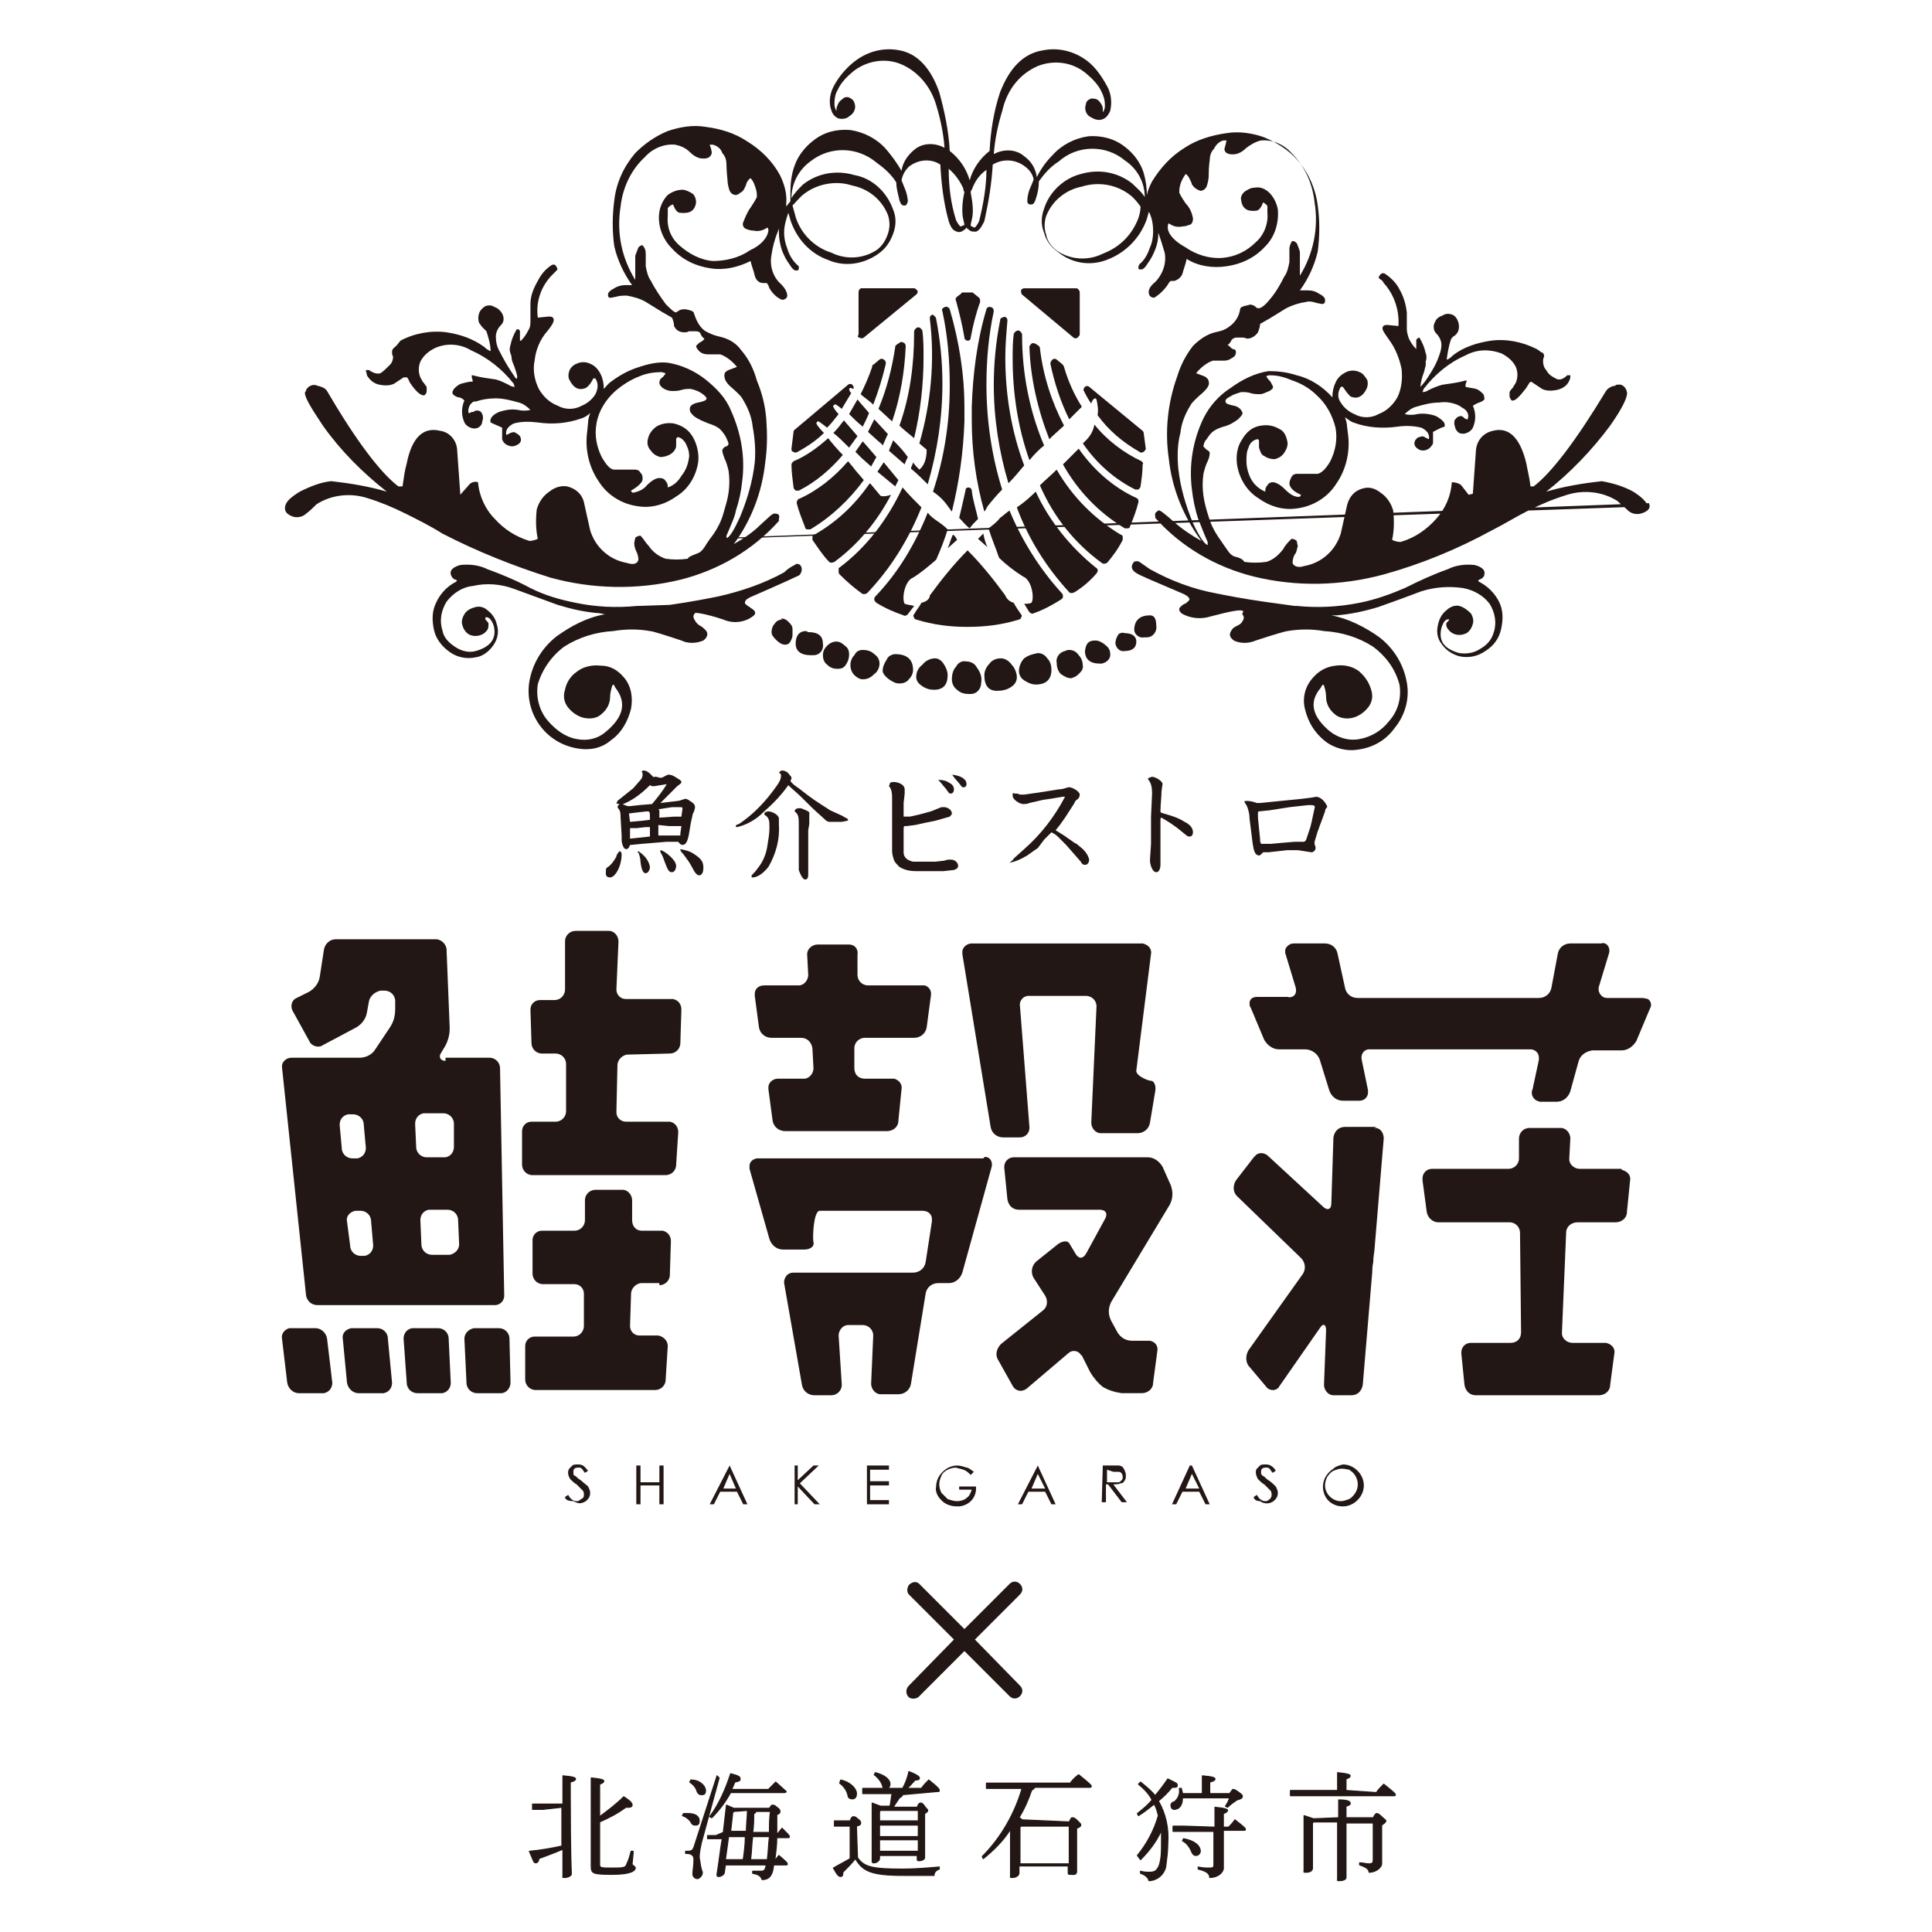 <?xml version="1.0" encoding="utf-8"?>
<!-- Generator: Adobe Illustrator 22.1.0, SVG Export Plug-In . SVG Version: 6.00 Build 0)  -->
<svg version="1.1" id="Layer_1" xmlns="http://www.w3.org/2000/svg" xmlns:xlink="http://www.w3.org/1999/xlink" x="0px" y="0px"
	 viewBox="0 0 184.3 184.3" style="enable-background:new 0 0 184.3 184.3;" xml:space="preserve">
<style type="text/css">
	.st0{fill:#221714;}
	.st1{fill:none;stroke:#221714;stroke-width:0.1;stroke-linecap:round;stroke-linejoin:round;}
</style>
<title>Asset 2</title>
<g id="Layer_2_1_">
	<g id="レイヤー_1">
		<path class="st0" d="M92.2,63.1c0.4,0,0.8,0.2,1,0.6c0.3,0.4,0.5,0.9,0.4,1.4c0,0.6-0.4,1.1-1,1.1c-0.1,0-0.1,0-0.2,0
			c-0.4,0-0.8-0.1-1.1-0.4c-0.3-0.2-0.5-0.6-0.5-1c0-0.4,0.1-0.9,0.4-1.2C91.4,63.2,91.8,63,92.2,63.1 M95.5,62.8
			c0.4,0,0.8,0.3,1,0.6c0.3,0.3,0.5,0.8,0.5,1.2c0,0.4-0.2,0.7-0.5,0.9c-0.4,0.3-0.9,0.4-1.4,0.4c-0.8,0-1.2-0.5-1.2-1.5
			c0-0.4,0.2-0.8,0.5-1.1C94.6,63,95,62.8,95.5,62.8 M89.2,62.8c0.3,0,0.6,0.2,0.8,0.5c0.2,0.3,0.4,0.7,0.4,1.1
			c0,0.9-0.4,1.4-1.3,1.4c-0.4,0-0.8-0.1-1.2-0.4c-0.3-0.2-0.5-0.5-0.5-0.8c0-0.5,0.2-0.9,0.6-1.2C88.3,63,88.8,62.8,89.2,62.8
			 M99,62.3c0.4,0,0.7,0.2,0.9,0.5c0.3,0.3,0.4,0.7,0.4,1.1c0,0.9-0.5,1.4-1.5,1.4c-0.4,0-0.8-0.2-1.1-0.4c-0.3-0.2-0.5-0.5-0.5-0.9
			c0-0.4,0.2-0.9,0.5-1.2C98.1,62.5,98.5,62.4,99,62.3 M85.4,62.4c1.1,0,1.7,0.5,1.7,1.5c0,0.4-0.2,0.7-0.4,0.9
			c-0.2,0.3-0.6,0.4-0.9,0.4c-0.4,0-0.7-0.2-1-0.4c-0.4-0.3-0.6-0.6-0.6-0.8c0-0.4,0.2-0.8,0.4-1.1C84.7,62.6,85.1,62.4,85.4,62.4
			 M82.3,62c0.4,0,0.8,0.1,1.1,0.4c0.3,0.2,0.5,0.5,0.5,0.9c0,0.4-0.2,0.8-0.5,1c-0.3,0.3-0.6,0.5-1.1,0.5c-0.3,0-0.6-0.2-0.8-0.4
			c-0.5-0.5-0.5-1.4,0-1.9C81.7,62.1,82,62,82.3,62 M102,62c0.4,0,0.7,0.2,0.9,0.5c0.3,0.3,0.4,0.7,0.4,1.1c0,0.3-0.2,0.5-0.4,0.7
			c-0.2,0.2-0.4,0.3-0.7,0.4c-0.4,0-0.7-0.2-1-0.4c-0.3-0.3-0.4-0.7-0.4-1.1c-0.1-0.5,0.3-1,0.8-1.1C101.8,62,101.9,62,102,62
			 M79.8,61.2c0.3,0,0.6,0.2,0.8,0.4c0.3,0.2,0.4,0.5,0.4,0.8c0,0.4-0.1,0.7-0.3,1c-0.2,0.3-0.4,0.4-0.8,0.4c-0.4,0-0.7-0.1-1-0.4
			c-0.3-0.2-0.4-0.6-0.4-0.9c0-0.3,0.1-0.6,0.4-0.9C79.1,61.4,79.4,61.2,79.8,61.2 M104.5,61.1c0.3,0,0.7,0.2,0.9,0.4
			c0.3,0.2,0.5,0.5,0.5,0.8c0.1,0.5-0.3,0.9-0.8,1c-0.1,0-0.1,0-0.2,0c-0.9,0-1.4-0.4-1.4-1.2C103.6,61.3,103.9,61.1,104.5,61.1
			 M77.1,60.3c1,0,1.4,0.4,1.4,1.1c0.1,0.6-0.3,1.1-0.9,1.1c-0.1,0-0.2,0-0.3,0c-0.9,0-1.4-0.4-1.4-1.1s0.3-1.2,1-1.2 M107.3,60.4
			c0.7,0,1.1,0.3,1.1,0.8c0,0.6-0.4,0.9-1.1,0.9c-0.4,0.1-0.8-0.2-0.9-0.7c0-0.3,0.1-0.6,0.3-0.9C106.8,60.4,107.1,60.3,107.3,60.4
			 M74.5,59c0.3,0,0.5,0.1,0.7,0.3c0.2,0.2,0.4,0.4,0.4,0.7v0.6c0,0.2-0.1,0.4-0.2,0.6c-0.1,0.2-0.3,0.3-0.5,0.3
			c-0.3,0-0.6-0.2-0.8-0.4c-0.3-0.3-0.5-0.5-0.5-0.8c0-0.3,0.1-0.6,0.3-0.8c0.1-0.2,0.4-0.4,0.7-0.4 M109.7,58.7
			c0.4,0,0.6,0.3,0.6,1c0.1,0.5-0.3,1.1-0.9,1.1c-0.1,0-0.2,0-0.3,0c-0.4,0.1-0.9-0.3-0.9-0.7c0-0.1,0-0.2,0-0.2
			C108.3,59.1,108.8,58.7,109.7,58.7"/>
		<path class="st0" d="M81,90.1h-3c-0.5,0-1,0.4-1,0.9c0,0,0,0.1,0,0.1l0.1,1.9c0,0.5-0.4,1-0.9,1c0,0,0,0-0.1,0h-3.2
			c-0.5,0-0.9,0.3-0.9,0.8c0,0.1,0,0.1,0,0.2l0.4,3c0.1,0.6,0.6,1,1.2,1h2.8c0.6,0,1,0.4,1.1,1l0.1,1.9c0,0.5-0.4,1-0.9,1
			c0,0,0,0-0.1,0h-2.4c-0.5,0-0.9,0.4-0.9,0.8c0,0.1,0,0.1,0,0.2l0.4,3c0.1,0.6,0.6,1,1.2,1h9.7c0.6,0,1.1-0.4,1.1-1l0.3-3
			c0.1-0.5-0.3-0.9-0.7-1c-0.1,0-0.1,0-0.2,0h-2.6c-0.6,0-1-0.4-1-1c0,0,0,0,0,0v-1.9c0-0.6,0.5-1,1-1h4.7c0.6,0,1.1-0.4,1.2-1
			l0.4-3c0.1-0.5-0.2-0.9-0.6-1c0,0-0.1,0-0.1,0h-5.3c-0.5,0-1-0.4-1-1c0,0,0,0,0,0v-1.9C81.9,90.5,81.5,90.1,81,90.1
			C80.9,90,80.9,90,81,90.1"/>
		<path class="st0" d="M154.6,111.5h-3.9c-0.5,0-1-0.4-1-0.9c0,0,0,0,0-0.1l0.1-1.9c0-0.5-0.4-1-0.9-1c0,0,0,0,0,0h-3
			c-0.6,0-1,0.5-1,1v0v1.9c0,0.6-0.5,1-1,1h0h-7.3c-0.5,0-0.9,0.4-0.9,0.9c0,0.1,0,0.1,0,0.2l0.4,3c0.1,0.6,0.6,1,1.1,1h6.8
			c0.6,0,1,0.5,1,1l0.1,9.5c0,0.6-0.4,1-1,1c0,0,0,0,0,0h-3.8c-0.5,0-0.9,0.4-0.9,0.9c0,0,0,0.1,0,0.1l0.3,3c0.1,0.6,0.5,1,1.1,1
			h11.7c0.6,0,1.1-0.4,1.1-1l0.4-3c0.1-0.5-0.3-0.9-0.8-1c0,0-0.1,0-0.1,0h-3.1c-0.5,0-1-0.4-1-0.9c0,0,0-0.1,0-0.1l0.4-9.5
			c0-0.6,0.5-1,1.1-1h3.6c0.6,0,1.1-0.4,1.1-1l0.3-3c0.1-0.5-0.3-0.9-0.8-1C154.7,111.5,154.7,111.5,154.6,111.5"/>
		<path class="st0" d="M156.6,95.2h-3.3c-0.4,0-0.7-0.3-0.8-0.7c0-0.1,0-0.2,0-0.3l1-3.3c0.1-0.4-0.1-0.8-0.4-0.9
			c-0.1,0-0.2-0.1-0.3,0h-3c-0.6,0-1.1,0.4-1.2,1l-0.6,3.2c-0.1,0.6-0.6,1-1.2,1h-17.3c-0.6,0-1.1-0.4-1.2-1l-0.7-3.2
			c-0.1-0.6-0.6-1-1.2-1h-3c-0.4,0-0.7,0.3-0.8,0.6c0,0.1,0,0.2,0,0.3l1,3.3c0.1,0.4,0,0.8-0.4,0.9c-0.1,0-0.2,0.1-0.3,0h-3
			c-0.4,0-0.7,0.2-0.7,0.6c0,0.1,0,0.3,0.1,0.4l1.3,3.1c0.3,0.5,0.8,0.9,1.4,0.9h2.5c0.6,0,1.2,0.4,1.4,1l0.9,2.9
			c0.2,0.6,0.7,1,1.3,1h1.6c0.4,0,0.8-0.3,0.8-0.8c0-0.1,0-0.2,0-0.2l-0.6-2.9c-0.1-0.4,0.1-0.9,0.6-1c0.1,0,0.2,0,0.3,0h15.2
			c0.4,0,0.8,0.3,0.8,0.8c0,0.1,0,0.2,0,0.2l-0.6,2.8c-0.2,0.4,0,0.9,0.4,1.1c0.1,0,0.2,0.1,0.3,0.1h1.6c0.6,0,1.1-0.4,1.3-1
			l0.8-2.9c0.2-0.6,0.7-0.9,1.3-1h2.8c0.6,0,1.1-0.4,1.4-0.9l1.3-3.1c0.2-0.3,0.1-0.7-0.2-0.9C156.8,95.2,156.7,95.2,156.6,95.2"/>
		<path class="st0" d="M93.8,110.5H72.3c-0.4,0-0.8,0.3-0.8,0.7c0,0.1,0,0.2,0,0.3l1.9,6.7c0.2,0.6,0.7,1,1.3,1h2
			c0.6,0,1-0.3,0.9-0.7c-0.1-0.4,0-3,0.6-3H88c0.5,0,0.9,0.3,0.9,0.8c0,0.1,0,0.1,0,0.2l-0.6,3.9c-0.1,0.6-0.6,1-1.2,1H75.7
			c-0.5,0-0.8,0.3-0.9,0.8c0,0.1,0,0.1,0,0.2l1.7,9.7c0.1,0.6,0.6,1,1.2,1h1.6c0.5,0,1-0.4,1-1c0,0,0,0,0,0l-0.3-4.7
			c0-0.5,0.4-1,0.9-1c0,0,0,0,0,0h1.4c0.5,0,1,0.4,1,1c0,0,0,0,0,0l-0.2,4.6c0,0.5,0.4,1,0.9,1c0,0,0,0,0.1,0h1.6
			c0.6,0,1.1-0.4,1.2-1l1.4-8.6c0.1-0.6,0.6-1,1.2-1h1c0.6,0,1.1-0.4,1.3-1l2.8-10.1c0.1-0.4-0.1-0.8-0.4-0.9c-0.1,0-0.2-0.1-0.3,0"
			/>
		<path class="st0" d="M108.9,90H92.7c-0.5,0-0.9,0.4-0.9,0.8c0,0.1,0,0.1,0,0.2l2.7,16.5c0.1,0.6,0.6,1,1.2,1h1.6
			c0.5,0,0.9-0.4,0.9-0.9c0,0,0-0.1,0-0.1L97.3,96c-0.1-0.5,0.3-1,0.8-1c0,0,0.1,0,0.1,0h5.4c0.5,0,1,0.4,1,1c0,0,0,0,0,0l-0.5,11.1
			c0,0.5,0.4,1,0.9,1c0,0,0,0,0,0h3.5c0.6,0,1.1-0.4,1.2-1l0.5-3c0.1-0.5-0.1-1-0.4-1c-0.3,0-1.5-0.5-1.4-1l1.4-11.1
			c0.1-0.5-0.3-0.9-0.8-1c0,0-0.1,0-0.1,0"/>
		<path class="st0" d="M110.9,111.3c-0.3-0.5-0.8-0.9-1.4-0.9H96.7c-0.5,0-0.9,0.4-0.9,0.9c0,0,0,0.1,0,0.1l0.3,3
			c0.1,0.6,0.5,1,1.1,1h7.7c0.6,0,0.8,0.4,0.5,0.9l-1.8,3.3c-0.3,0.5-0.7,0.5-1,0l-0.6-1c-0.2-0.3-0.7-0.2-1.1,0.1l-2,1.6
			c-0.5,0.4-0.6,1.1-0.3,1.6l1.1,1.7c0.3,0.5,0.2,1.1-0.2,1.4l-4,3.2c-0.4,0.4-0.6,1-0.3,1.5l1.4,2.5c0.2,0.4,0.7,0.6,1.1,0.4
			c0.1,0,0.1-0.1,0.2-0.1l4-3.4c0.3-0.3,0.8-0.3,1.1,0c0.1,0.1,0.1,0.2,0.2,0.2l0.8,1.6c0.3,0.5,0.7,1,1.2,1.4
			c0.5,0.3,1.1,0.5,1.8,0.6h1.9c0.6,0,1.1-0.4,1.1-1l0.4-3c0.1-0.5-0.2-0.9-0.7-1c-0.1,0-0.1,0-0.2,0H108c-0.6,0-1.1-0.3-1.4-0.8
			L106,126c-0.3-0.6-0.3-1.2,0-1.8l5.6-9.3c0.3-0.6,0.3-1.2,0.1-1.8L110.9,111.3z"/>
		<path class="st0" d="M131.3,107.5h-3c-0.6,0-1,0.4-1.1,1l-0.2,6.3c0,0.6-0.4,0.7-0.8,0.3l-5.2-4.8c-0.4-0.4-1-0.4-1.3,0
			c0,0-0.1,0.1-0.1,0.1l-1.7,2.2c-0.3,0.5-0.3,1.1,0.1,1.5l6.1,5.9c0.4,0.4,0.5,1,0.2,1.5l-5.2,7.3c-0.3,0.5-0.3,1.2,0.1,1.6
			l1.6,1.9c0.2,0.3,0.7,0.4,1,0.2c0.1-0.1,0.2-0.1,0.2-0.2l3.9-5.6c0.3-0.5,0.6-0.4,0.6,0.2l-0.2,5.2c0,0.5,0.4,1,0.9,1
			c0,0,0,0,0.1,0h1.6c0.6,0,1-0.4,1.1-1l0.9-10.7c0-0.6,0.1-1,0.1-1s0-0.5,0.1-1l0.9-10.8c0-0.5-0.3-1-0.8-1c0,0-0.1,0-0.1,0"/>
		<path class="st0" d="M157.2,48.3c-0.1-0.4-0.6-0.9-1.4-1.4c-0.9-0.5-1.9-0.8-3-1c-1.8,0.2-3.6,0.5-5.3,1c2.3-1.8,4.4-4,6.1-6.3
			c1.2-1.7,1.7-2.8,1.6-3.2c-0.1-0.5-0.5-0.8-0.9-0.7c-0.1,0-0.2,0-0.2,0.1c-0.3,0-0.7,0.2-0.9,0.5c-2.9,4.8-5.2,7.8-6.9,9.1h-0.3
			c-0.1-0.9-0.3-1.6-0.4-2.2c-0.6-2.5-1.7-3.5-3.2-3.1c-0.9,0.2-1.5,0.9-1.6,1.8c-0.1,1.4-0.2,2.8-0.3,4.2l-0.4,0.1l-0.7-0.9
			c-0.2-0.2-0.6-0.3-0.9-0.3c-0.1,1.3-0.6,2.5-1.5,3.5c-0.9,1-2,1.8-3.4,2.2c-0.3,0-0.6-0.1-0.8-0.2c0.2-0.9,0.2-1.9,0.1-2.8
			c-0.2-0.7-0.6-1.3-1.2-1.7c-0.5-0.4-1.1-0.6-1.7-0.4c-0.8,0.2-1.3,0.8-1.5,1.6c-0.2,0.9-0.4,1.8-0.6,2.7c-0.5,1.6-1.8,2.8-3.5,3.1
			c-0.6,0.2-1,0-1.1-0.3c0-0.3,0.1-0.6,0.2-0.8c0.2-0.2,0.2-0.5,0.3-0.8l-0.1-0.5c-0.1-0.1-0.3-0.2-0.5-0.2c-0.3,0.3-0.6,0.6-0.8,1
			c-0.4,0.5-0.9,1-1.6,1.2c-0.7,0.1-1.4,0.1-2.1,0c-0.1-0.2-0.4-0.4-0.9-0.5c-0.3-0.1-0.5-0.3-0.7-0.6l-0.9-1.3
			c-0.4-0.6-0.7-1.2-0.9-1.9c-0.2-0.6-0.4-1.3-0.5-2c-0.1-0.7-0.1-1.4,0-2.1c0.1-0.4,0.2-0.8,0.4-1.2c0.1-0.2,0.2-0.5,0.2-0.8
			c0-0.1-0.1-0.2-0.3-0.3c-0.1-0.1-0.2-0.2-0.3-0.3c0-0.2,0.1-0.5,0.3-0.7c0.2-0.3,0.4-0.6,0.7-0.8c0.3-0.2,0.6-0.3,0.9-0.4
			c0.5-0.1,1-0.4,1.4-0.7c0.3-0.3,0.5-0.5,0.4-0.7s-0.3-0.5-0.8-0.6s-0.8-0.2-0.8-0.4c0-0.2,0.1-0.3,0.5-0.5c0.3-0.2,0.7-0.3,1-0.4
			c0.3,0,0.6,0,0.9,0.1c0.3,0.1,0.6,0.1,0.9,0.1l0,0c0.3,0,0.6-0.2,0.9-0.3c0.3-0.2,0.4-0.3,0.3-0.5c-0.1-0.2-0.2-0.4-0.3-0.5
			c-0.1-0.1-0.2-0.2-0.3-0.4l0,0l0,0c0.1-0.1,0.3-0.1,0.4-0.1c0.7,0,1.4,0.2,2.1,0.5c0.9,0.3,1.7,0.8,2.3,1.4
			c0.9,0.8,1.5,1.9,1.8,3.1c0.2,1.1,0,2.2-0.5,3.2c-0.4,0.7-0.8,1.1-1.2,1.2h-0.1c-0.3,0-0.7,0-1,0c-0.3,0-0.6,0-0.9,0
			c-0.2,0-0.4,0.1-0.5,0.3c-0.1,0.2-0.2,0.4-0.2,0.6c0,0.4,0.4,0.8,1.1,1.1c0,0.1-0.1,0.2-0.2,0.2c-0.4,0-0.8-0.2-1.3-0.7
			s-0.9-0.7-1.2-0.7c-0.2,0-0.4,0.1-0.5,0.3c-0.2,0.2-0.2,0.4-0.2,0.6l0,0c-0.5-0.2-1-0.6-1.3-1.1c-0.3-0.5-0.5-1.2-0.5-1.8
			c0-0.4,0-0.9,0.2-1.3c0.1-0.4,0.4-0.7,0.8-0.8l0,0c0.1,0,0.2,0,0.2,0.2c0,0.1,0,0.2,0,0.3c0,0.1,0,0.2,0,0.3
			c0.1,0.3,0.2,0.7,0.5,0.8c0.3,0.2,0.6,0.3,1,0.3c0.4-0.1,0.7-0.3,0.9-0.6c0.2-0.3,0.4-0.7,0.3-1.1c-0.1-0.5-0.3-1-0.8-1.2
			c-0.5-0.3-1.1-0.4-1.7-0.3c-0.8,0.1-1.4,0.6-1.8,1.3c-0.5,0.7-0.6,1.6-0.5,2.4c0.2,1.3,0.9,2.5,2,3.2c1.1,0.8,2.4,1.2,3.7,1
			c1.6-0.2,3-1.1,3.8-2.4c0.9-1.3,1.3-3,1.1-4.6l-0.1-0.8c0-0.3-0.1-0.6-0.2-0.9c0.3,0.2,0.5,0.4,0.8,0.5c1.3,0.5,2.8,0.6,4.2,0.4
			c0.7-0.1,1.5-0.1,2.3,0.1c0.6,0.3,0.8,0.7,0.7,1.1l-0.4-0.2c-0.1-0.1-0.3-0.1-0.5,0c-0.2,0-0.3,0.2-0.4,0.3
			c-0.2,0.4,0,0.7,0.4,0.9c0.2,0.1,0.5,0.1,0.7,0c0.3-0.1,0.5-0.4,0.6-0.6c0-0.2,0-0.4,0-0.5c0-0.2,0-0.4,0-0.6
			c0.4-0.2,0.7-0.4,1.1-0.5c0.1-0.3-0.1-0.6-0.8-1c-0.5-0.2-1.2-0.3-1.8-0.2c-0.4,0.1-0.8,0.1-1.2,0c0.3-0.3,0.7-0.6,1.1-0.7
			c0.7-0.2,1.4-0.4,2.2-0.4c0.6-0.1,1.3,0,1.9,0.3l0.3,0.2c0.4,0.2,0.7,0.6,0.5,1.1h-0.1l-0.2-0.1l-0.1-0.1
			c-0.2-0.2-0.5-0.1-0.7,0.1c0,0,0,0.1-0.1,0.1c-0.1,0.2-0.1,0.5,0,0.7c0,0.2,0.2,0.5,0.4,0.6c0.2,0.1,0.5,0.1,0.7,0
			c0.3-0.1,0.5-0.3,0.6-0.5c0.3-0.7,0.3-1.4,0-2.1c0.2-0.1,0.3-0.2,0.6-0.3c0.3-0.1,0.4-0.2,0.5-0.3c0-0.1,0-0.3-0.1-0.5
			c-0.2-0.2-0.4-0.4-0.7-0.5c-0.3-0.1-0.7-0.1-1-0.2c0-0.2,0-0.3,0.1-0.5v-0.1h-0.1c-0.7,0.2-1.5,0.3-2.2,0.4
			c-0.4,0.1-0.9,0.3-1.3,0.5c-0.3,0.2-0.5,0.2-0.6,0.2l0,0l0.1-0.3c1.1-1.4,2.4-2.5,4-3.2c1.1-0.6,2.3-0.6,3.4-0.2
			c0.6,0.3,1.1,0.7,1.4,1.3c0.2,0.5,0.2,1,0,1.5c-0.1,0.2-0.2,0.3-0.3,0.5c-0.1,0.1-0.2,0.2-0.3,0.4c0,0.1,0,0.3,0,0.4
			c0,0.1,0.1,0.3,0.2,0.4c0.3,0.1,0.7-0.3,1.4-1.2c0.1-0.2,0.2-0.3,0.3-0.5c0.1-0.1,0.2-0.1,0.3,0c0.3,0.2,0.6,0.4,0.9,0.6
			c0.4,0.2,0.9,0.2,1.4,0.1c0.5-0.1,1-0.4,1.2-0.9c0.1-0.2,0.1-0.3,0.1-0.5c-0.1,0-0.2,0-0.3,0c-0.4,0.4-0.8,0.5-1.1,0.3
			c-0.4-0.2-0.7-0.4-0.9-0.8c-0.2-0.2-0.3-0.5-0.3-0.8c0-0.2,0-0.3,0.1-0.5c0-0.2-0.1-0.4-0.3-0.4l-0.1-0.1l-0.3-0.2
			c-1.4-0.7-2.9-1-4.4-0.8c-1.3,0.2-2.6,0.6-3.6,1.4c-0.3,0.3-0.5,0.4-0.6,0.4c0.1-0.7,0.2-1.3,0.4-1.9c0.1-0.2,0.2-0.3,0.4-0.4
			c0.1-0.1,0.2-0.2,0.3-0.4c0.1-0.3,0.1-0.6,0-0.9c-0.1-0.3-0.3-0.6-0.6-0.7c-0.3-0.1-0.6-0.1-0.9,0.1c-0.3,0.1-0.6,0.3-0.7,0.6
			c-0.2,0.3-0.2,0.8,0.1,1.1c0.3,0.3,0.5,0.7,0.5,1.1c0,0.5-0.2,1-0.4,1.5c-0.3,0.7-0.7,1.3-1.1,1.9c-0.3,0.4-0.5,0.6-0.5,0.6
			s0-0.5,0.3-1.3c0.1-0.2,0.1-0.5,0.2-0.7c0-0.1,0-0.2,0-0.4c0.1-0.3,0.1-0.6,0-0.8c-0.1-0.5-0.3-1-0.6-1.5c-0.1,0-0.2,0.1-0.3,0.2
			c0,0.1,0,0.3,0,0.4c0,0.2,0,0.3,0,0.5l0,0c-0.3-0.3-0.5-0.6-0.7-1c-0.1-0.3-0.2-0.6-0.2-0.9c0-0.8,0-1.4,0-1.6
			c-0.1-0.8-0.3-1.5-0.7-2.2c-0.3-0.6-0.8-1.1-1.4-1.5c-0.2-0.1-0.4,0-0.5,0.2c-0.1,0.1-0.1,0.2,0,0.3c0.2,0.1,0.3,0.2,0.4,0.4
			c1,1.1,1.5,2.6,1.4,4.1l-1-0.1c-0.3,0-0.4,0-0.5,0.2c-0.1,0.2,0.1,0.5,0.6,1.2c0.6,0.8,1,1.8,1.2,2.8c0.1,0.9,0,1.9-0.4,2.7
			c-0.4,0.7-1,1.3-1.8,1.6c-0.7,0.4-1.6,0.4-2.3,0c-0.5-0.2-1-0.6-1.3-1.1c-0.3-0.4-0.3-0.9-0.1-1.3l0.1-0.2h0.2
			c0.2,0.3,0.4,0.6,0.7,0.9c0.6,0.3,1.2,0.1,1.6-0.8c0.1-0.3,0.1-0.6,0-0.8c-0.2-0.3-0.4-0.6-0.7-0.7c-0.4-0.2-0.9-0.2-1.3,0
			c-0.4,0.2-0.8,0.5-1,1c-0.2,0.4-0.3,0.9-0.3,1.4c-0.9-1-2.1-1.8-3.4-2.1c-0.9-0.3-1.8-0.4-2.7-0.4c-1.3,0.2-2.5,0.8-3.6,1.6
			c-1.1,0.7-2,1.7-2.6,2.9c-1,2.1-1.4,4.4-1.1,6.8c0.1,0.9,0.3,1.9,0.6,2.8c0.2,0.5,0.4,1,0.6,1.5l0.3,0.7v0.2c0,0,0,0.1,0,0.1
			c-0.3-0.1-0.8-0.8-1.4-2.1c-0.7-1.7-1.2-3.4-1.4-5.2c-0.1-1.1-0.1-2.3,0.2-3.4c0.1-1,0.5-1.9,1-2.7c0.1-0.2,0.5-0.6,1.2-1.2
			c0.4-0.4,0.6-0.7,0.5-1c0-0.2-0.2-0.4-0.4-0.5l-0.8-0.3c0.4-0.5,1-1,1.6-1.2h0.6c0.2,0,0.4,0,0.5,0c0.3,0,0.5-0.1,0.8-0.3
			c0.2-0.1,0.3-0.3,0.3-0.5c0-0.2-0.1-0.3-0.3-0.3c-0.2-0.1-0.3-0.3-0.5-0.4c0.2-0.1,0.3-0.3,0.4-0.5c0.1-0.1,0.3-0.2,0.4-0.2h0.2
			c0.2,0,0.3,0,0.5,0c0.1,0,0.3,0.1,0.4,0.1c0.4,0,0.8-0.3,1-0.6c0.1-0.3,0.2-0.5,0.2-0.8c0.5-0.3,0.9-0.5,1.2-0.7l1.3-0.8
			c0.6-0.3,1.2-0.5,1.9-0.6c0.3-0.1,0.7,0,1,0.1l0.5,0.1c0.2,0,0.3-0.1,0.3-0.3c0,0,0-0.1,0-0.1c0-0.2-0.2-0.4-0.6-0.6
			c-0.3-0.2-0.6-0.3-1-0.3h-0.2h-0.6c0.8-1.1,1.4-2.4,1.7-3.7c0.2-1.5,0.2-3,0-4.4c-0.2-1.6-0.9-3.2-2-4.4c-0.8-0.9-1.9-1.6-3.1-2.1
			c-1.1-0.4-2.4-0.6-3.6-0.4c-1.4,0.2-2.8,0.6-4,1.4c-1.3,0.8-2.3,1.9-3.1,3.2c-0.2,0.4-0.4,0.8-0.5,1.3c0-0.7-0.1-1.4-0.3-2.1
			c-0.3-1-1-1.9-1.8-2.5c-1-0.8-2.3-1.1-3.5-1c-1.3,0.2-2.5,0.8-3.4,1.8c-0.6,0.6-1.1,1.3-1.5,2.1c-0.1-0.8-0.5-1.5-1.2-2
			c-0.8-0.7-2-0.7-2.9-0.2c0.1-1.4,0.4-2.8,0.8-4.1C96.1,8.4,97.4,7,99,6.3c1.5-0.6,3.3-0.4,4.6,0.7c0.6,0.5,1.2,1.1,1.5,1.8
			c0.2,0.4,0.3,0.8,0.3,1.2c0,0.2,0,0.4-0.1,0.5c0,0.1,0,0.1-0.1,0.2c0-0.1,0-0.2,0-0.3c0-0.3-0.2-0.6-0.4-0.8
			c-0.2-0.2-0.5-0.2-0.7-0.2c-0.3,0.1-0.5,0.3-0.5,0.5c-0.2,0.5,0,1.1,0.5,1.3c0.3,0.2,0.7,0.3,1,0.2c0.4-0.1,0.6-0.4,0.8-0.8
			c0.2-0.8,0.1-1.7-0.3-2.4c-0.5-0.9-1.1-1.8-1.9-2.4c-1.2-0.9-2.7-1.3-4.2-1c-1.9,0.3-3.2,1.7-4.1,4c-0.6,1.8-0.9,3.7-1,5.6
			c-0.9,0.7-1.6,1.7-1.9,2.8c-0.3-1.1-1-2.1-1.9-2.8c-0.1-1.9-0.5-3.8-1-5.6c-0.8-2.3-2.1-3.7-3.8-4c-1.5-0.3-3,0.1-4.2,1
			c-0.8,0.6-1.5,1.4-2,2.3c-0.4,0.7-0.6,1.6-0.3,2.4c0.1,0.4,0.4,0.7,0.7,0.8c0.4,0.1,0.8,0,1-0.2c0.5-0.3,0.7-0.8,0.5-1.3
			c-0.1-0.3-0.3-0.4-0.5-0.5c-0.3-0.1-0.5,0-0.7,0.2c-0.3,0.2-0.4,0.5-0.5,0.8c0,0.1,0,0.2,0,0.3c0-0.1-0.1-0.1-0.1-0.2
			c-0.1-0.2-0.1-0.4-0.1-0.6c0-0.4,0.1-0.9,0.3-1.2c0.3-0.7,0.9-1.3,1.5-1.8c1.3-1,3-1.3,4.5-0.7c1.7,0.7,2.9,2.2,3.4,3.9
			c0.4,1.3,0.7,2.7,0.8,4.1c-0.9-0.5-2.1-0.5-2.9,0.2c-0.6,0.5-1.1,1.2-1.2,2c-0.4-0.7-0.9-1.4-1.5-2.1c-0.9-1-2.1-1.6-3.4-1.8
			c-1.3-0.1-2.5,0.2-3.5,1c-0.8,0.6-1.5,1.5-1.8,2.4c-0.3,0.8-0.4,1.7-0.4,2.5c0,0.3,0,0.6,0,0.9L75,19.7c0-0.1,0-0.2,0-0.3
			c0.1-0.9-0.2-1.9-0.6-2.7c-0.7-1.3-1.8-2.4-3.1-3.2c-1.2-0.8-2.5-1.2-4-1.4c-1.2-0.2-2.4,0-3.6,0.4c-1.2,0.5-2.2,1.2-3.1,2.1
			c-1.1,1.3-1.8,2.8-2,4.5c-0.2,1.5-0.2,3,0,4.4c0.3,1.3,0.9,2.6,1.7,3.7h-0.6h-0.1c-0.3,0-0.7,0.1-1,0.3c-0.4,0.2-0.6,0.4-0.6,0.6
			c0,0.1,0,0.3,0.2,0.3c0,0,0.1,0,0.1,0l0.5-0.1c0.3-0.1,0.7-0.1,1-0.1c0.6,0.1,1.3,0.3,1.8,0.6l1.3,0.8c0.3,0.2,0.7,0.4,1.2,0.7
			c0.1,0.2,0.2,0.5,0.2,0.8c0.2,0.4,0.5,0.6,1,0.6c0.1,0,0.3,0,0.4-0.1c0.2,0,0.3,0,0.5,0h0.2c0.2,0,0.4,0.1,0.4,0.2
			c0.1,0.2,0.2,0.4,0.4,0.5c-0.1,0.2-0.3,0.3-0.5,0.4c-0.1,0.1-0.2,0.2-0.3,0.3c0,0.1,0.1,0.3,0.3,0.5c0.2,0.2,0.5,0.3,0.8,0.3
			c0.2,0,0.4,0,0.5,0h0.7c0.6,0.2,1.2,0.7,1.6,1.2l-0.8,0.3c-0.2,0.1-0.4,0.2-0.4,0.5c0,0.3,0.1,0.6,0.5,1c0.7,0.6,1.1,1,1.2,1.2
			c0.5,0.8,0.9,1.7,1,2.7c0.2,1.1,0.3,2.2,0.2,3.4c-0.2,1.8-0.7,3.5-1.4,5.2c-0.6,1.3-1,2-1.4,2.1 M69.3,51.3v-0.2l0.3-0.7
			c0.2-0.5,0.5-1.1,0.6-1.7c0.3-0.9,0.5-1.8,0.6-2.8c0.3-2.3-0.1-4.6-1.1-6.8c-0.5-1.2-1.4-2.1-2.4-2.9c-1-0.8-2.3-1.4-3.6-1.6
			c-0.9-0.1-1.8,0.1-2.7,0.4c-1,0.3-1.9,0.8-2.7,1.4c-0.3,0.2-0.5,0.5-0.7,0.7c0-0.5-0.1-1-0.3-1.4c-0.2-0.4-0.5-0.8-1-1
			c-0.4-0.2-0.9-0.2-1.3,0c-0.3,0.1-0.6,0.4-0.7,0.7c-0.1,0.3-0.1,0.6,0,0.8c0.4,0.8,0.9,1.1,1.6,0.8c0.3-0.2,0.5-0.5,0.7-0.9h0.2
			l0.1,0.2c0.2,0.4,0.1,0.9-0.1,1.3c-0.3,0.5-0.8,0.9-1.3,1.1c-0.7,0.4-1.6,0.4-2.3,0c-0.8-0.3-1.4-0.9-1.8-1.6
			c-0.4-0.8-0.6-1.8-0.4-2.7c0.1-1,0.5-2,1.2-2.8c0.5-0.6,0.7-1,0.6-1.2c-0.1-0.2-0.2-0.2-0.5-0.2l-1,0.1c-0.2-1.5,0.3-3,1.4-4.1
			l0.4-0.4c0.1-0.1,0.1-0.2,0-0.3c-0.1-0.3-0.3-0.3-0.5-0.2c-0.6,0.4-1,0.9-1.3,1.5c-0.4,0.7-0.7,1.4-0.7,2.2c0,0.3,0,0.8,0,1.6
			c0,0.3,0,0.6-0.2,0.9c-0.2,0.4-0.4,0.7-0.7,1h-0.1c0-0.2,0-0.3,0-0.5c0-0.1,0-0.3,0-0.4c0-0.1-0.1-0.2-0.3-0.2
			c-0.3,0.5-0.5,1-0.6,1.5c-0.1,0.3-0.1,0.6,0,0.8c0,0.1,0.1,0.2,0.1,0.4c0,0.2,0.1,0.5,0.2,0.7c0.3,0.8,0.4,1.2,0.3,1.3
			s-0.2-0.2-0.5-0.6c-0.4-0.6-0.8-1.3-1.1-1.9c-0.3-0.5-0.4-1-0.4-1.5c0-0.4,0.2-0.8,0.5-1.1c0.3-0.3,0.3-0.7,0.1-1.1
			c-0.2-0.3-0.4-0.5-0.7-0.6c-0.3-0.2-0.6-0.2-0.9-0.1c-0.3,0.2-0.5,0.4-0.6,0.7c-0.1,0.3-0.1,0.6,0,0.9c0.1,0.1,0.2,0.3,0.3,0.4
			c0.1,0.1,0.3,0.3,0.4,0.4c0.2,0.6,0.4,1.3,0.4,1.9c0,0-0.3-0.1-0.6-0.4c-1.1-0.8-2.3-1.2-3.6-1.4c-1.5-0.2-3.1,0.1-4.4,0.8
			L37.8,33c-0.1,0-0.1,0.1-0.1,0.1c-0.2,0.1-0.3,0.3-0.3,0.4c0,0.2,0,0.4,0.1,0.5c0,0.3-0.1,0.6-0.3,0.8c-0.3,0.3-0.6,0.6-0.9,0.8
			c-0.3,0.1-0.7,0-1.1-0.3c-0.1,0-0.2,0-0.3,0c0,0.2,0.1,0.3,0.1,0.5c0.3,0.5,0.7,0.8,1.2,0.9c0.5,0.1,1,0.1,1.4-0.1
			c0.3-0.2,0.6-0.4,0.9-0.6c0.1,0,0.2,0,0.3,0c0.1,0,0.2,0.3,0.3,0.5c0.6,0.9,1.1,1.3,1.4,1.2c0.1-0.1,0.2-0.2,0.2-0.4
			c0-0.1,0-0.3,0-0.4c-0.1-0.1-0.2-0.3-0.3-0.4c-0.1-0.1-0.2-0.3-0.3-0.5c-0.2-0.5-0.2-1,0-1.5c0.3-0.6,0.8-1,1.4-1.3
			c1.1-0.5,2.4-0.4,3.4,0.2c1.6,0.7,3,1.8,4.1,3.2l0.1,0.3l0,0c-0.1,0-0.3,0-0.6-0.2c-0.4-0.2-0.8-0.4-1.2-0.5
			c-0.7-0.1-1.5-0.2-2.2-0.4h-0.1v0.1c0,0.2,0.1,0.3,0.1,0.5c-0.4,0-0.7,0.1-1.1,0.2c-0.3,0.1-0.5,0.3-0.7,0.5
			c-0.1,0.2-0.2,0.3-0.1,0.5c0.1,0.1,0.2,0.2,0.5,0.3c0.2,0,0.4,0.1,0.6,0.3c-0.3,0.7-0.3,1.4,0,2.1c0.1,0.2,0.3,0.4,0.6,0.5
			c0.2,0.1,0.5,0.1,0.7,0c0.2-0.1,0.4-0.3,0.4-0.6c0.1-0.2,0.1-0.5,0-0.7c-0.1-0.3-0.4-0.4-0.7-0.3c0,0-0.1,0-0.1,0.1L45,39.3
			l-0.2,0.1h-0.1c-0.1-0.4,0.1-0.9,0.5-1.1h0.2c0.6-0.2,1.2-0.3,1.9-0.3c0.7,0,1.5,0.2,2.2,0.4c0.4,0.1,0.8,0.4,1.1,0.7
			c-0.4,0.1-0.8,0.1-1.2,0c-0.6-0.1-1.2,0-1.8,0.2c-0.7,0.3-0.9,0.7-0.8,1c0.4,0.2,0.7,0.3,1.1,0.5c0,0.2,0,0.4,0,0.6
			c0,0.2,0,0.4,0,0.5c0.1,0.3,0.3,0.5,0.6,0.6c0.2,0.1,0.5,0.1,0.7,0c0.5-0.2,0.6-0.5,0.4-0.9c-0.1-0.1-0.2-0.2-0.4-0.3
			c-0.1-0.1-0.3-0.1-0.5,0l-0.4,0.2c-0.1-0.4,0.1-0.8,0.7-1.1c0.7-0.2,1.5-0.2,2.3-0.1c1.4,0.2,2.8,0.1,4.2-0.4
			c0.3-0.1,0.6-0.3,0.8-0.5c-0.1,0.3-0.2,0.6-0.2,0.9L56,41.3c-0.2,1.6,0.2,3.3,1.1,4.6c0.8,1.3,2.2,2.2,3.8,2.4
			c1.3,0.2,2.6-0.2,3.7-1c1.1-0.7,1.8-1.9,2-3.2c0.1-0.8-0.1-1.7-0.5-2.4c-0.4-0.7-1-1.1-1.8-1.3c-0.6-0.1-1.2,0-1.7,0.3
			c-0.4,0.3-0.7,0.7-0.8,1.2c-0.1,0.4,0,0.8,0.3,1.1c0.2,0.3,0.5,0.5,0.9,0.6c0.3,0,0.7-0.1,1-0.3c0.3-0.2,0.5-0.5,0.5-0.8
			c0-0.1,0-0.2,0-0.3c0-0.1,0-0.2,0-0.3c0-0.1,0.1-0.2,0.2-0.2l0,0c0.4,0.1,0.7,0.5,0.8,0.8c0.2,0.4,0.3,0.9,0.2,1.3
			c-0.1,0.6-0.3,1.1-0.7,1.6c-0.3,0.5-0.7,0.9-1.3,1.1l0,0c0-0.2,0-0.4-0.2-0.6c-0.1-0.2-0.3-0.3-0.6-0.3c-0.3,0-0.7,0.2-1.2,0.7
			c-0.3,0.4-0.8,0.6-1.3,0.7c-0.1,0-0.2-0.1-0.2-0.2c0.7-0.4,1.1-0.8,1.1-1.1c0-0.2,0-0.4-0.2-0.6c-0.1-0.2-0.3-0.3-0.5-0.3
			c-0.3,0-0.6,0-0.9,0c-0.3,0-0.7,0-1,0h-0.1c-0.4,0-0.8-0.5-1.2-1.2c-0.5-1-0.7-2.1-0.5-3.2c0.2-1.2,0.9-2.3,1.8-3.1
			c0.7-0.6,1.5-1.1,2.3-1.4c0.7-0.3,1.4-0.4,2.1-0.4c0.1,0,0.3,0.1,0.4,0.1l0,0l0,0c0,0-0.1,0.2-0.3,0.4c-0.2,0.1-0.3,0.3-0.3,0.5
			c0,0.2,0.1,0.3,0.3,0.5c0.3,0.2,0.6,0.3,0.9,0.3l0,0c0.3,0,0.6,0,0.9-0.1c0.3-0.1,0.6-0.1,0.9-0.1c0.4,0.1,0.7,0.2,1,0.4
			c0.3,0.2,0.5,0.4,0.5,0.5c0,0.2-0.3,0.3-0.8,0.4s-0.8,0.3-0.8,0.6c0,0.3,0.1,0.4,0.4,0.7c0.4,0.3,0.9,0.5,1.4,0.7
			c0.3,0.1,0.6,0.2,0.9,0.4c0.3,0.2,0.5,0.5,0.7,0.8c0.1,0.2,0.2,0.4,0.3,0.7c0,0.1-0.1,0.3-0.3,0.3c-0.2,0.1-0.2,0.2-0.3,0.3
			c0,0.3,0.1,0.5,0.2,0.8c0.2,0.4,0.3,0.8,0.4,1.2c0.1,0.7,0.1,1.4,0,2.1c-0.1,0.7-0.3,1.3-0.5,2c-0.2,0.7-0.5,1.3-0.9,1.9
			c-0.3,0.4-0.6,0.8-0.9,1.3c-0.2,0.3-0.4,0.5-0.7,0.6c-0.5,0.2-0.8,0.3-0.9,0.5c-0.7,0.1-1.4,0.1-2.1,0c-0.6-0.2-1.2-0.6-1.6-1.2
			c-0.3-0.3-0.5-0.7-0.8-1c-0.2,0-0.4,0.1-0.5,0.2l-0.1,0.5c0,0.3,0.1,0.6,0.2,0.8c0.1,0.2,0.2,0.5,0.2,0.8
			c-0.1,0.4-0.5,0.5-1.1,0.3c-1.7-0.3-3-1.5-3.5-3.1c-0.2-0.9-0.4-1.8-0.6-2.7c-0.2-0.8-0.8-1.3-1.6-1.5c-0.6-0.1-1.2,0.1-1.7,0.5
			c-0.6,0.4-1,1-1.2,1.7c-0.1,0.9-0.1,1.9,0.1,2.8c-0.2,0.1-0.5,0.2-0.8,0.2c-1.3-0.4-2.4-1.1-3.3-2.1c-0.9-0.9-1.5-2.2-1.6-3.5
			c-0.3-0.1-0.7,0-0.9,0.3l-0.8,0.9L43.9,47l-0.3-4.2c-0.1-0.9-0.8-1.6-1.6-1.7c-1.6-0.4-2.7,0.6-3.2,3.1c-0.2,0.7-0.3,1.5-0.4,2.2
			H38c-1.7-1.3-4-4.3-6.8-9.1c-0.2-0.3-0.5-0.4-0.9-0.5c-0.4-0.2-0.9,0-1.1,0.4c0,0.1,0,0.1-0.1,0.2c-0.1,0.4,0.5,1.4,1.7,3.2
			c1.7,2.4,3.8,4.5,6.1,6.3c-1.7-0.5-3.5-0.8-5.3-1c-1,0.1-2,0.5-3,1c-0.8,0.5-1.3,0.9-1.4,1.4s0.2,0.8,0.8,1c0.4,0.1,0.9,0,1.2-0.3
			c0.4-0.3,0.7-0.6,1-0.9c1.4-0.9,3.2-1.1,4.8-0.6c1.3,0.4,2.5,0.9,3.7,1.5c1.2,0.6,2.4,1.2,3.5,1.9c3.3,1.7,6.8,3.1,10.3,4.2
			c4,1.1,8.3,1.2,12.4,0.2c3.6-0.9,6.9-2.8,9.4-5.6c0,0,0,0,0-0.1c0,0,0-0.1,0-0.1c0.1-0.3,0-0.5-0.3-0.5c-0.3-0.1-0.6,0.3-1.5,1.1
			c-0.7,0.7-1.6,1.3-2.5,1.8c1.7-2.3,2.7-5,3-7.8c0.2-1.4,0.2-2.7,0.1-4.1c-0.1-1.3-0.4-2.5-0.9-3.7c-0.3-1.1-0.8-2.1-1.5-2.9
			c-0.5-0.7-1.2-1.1-2.1-1.3c-0.5-0.1-0.9-0.3-1.3-0.5c-0.6-0.4-0.9-1.1-1.1-1.7c0-0.2-0.3-0.3-0.8-0.4c-0.2,0-0.4,0-0.6,0.1
			c-0.1,0.1-0.2,0.1-0.3,0.2c-0.2,0-0.5-0.3-1-0.8c-0.5-0.7-1-1.4-1.4-2.2c-0.3-0.4-0.4-0.9-0.5-1.4c0-0.2,0-0.4,0-0.6
			c0-0.2,0-0.3,0-0.5c0-0.2,0-0.4-0.1-0.6c-0.1-0.2-0.2-0.3-0.2-0.3c-0.1,0-0.2,0-0.4,0.2c-0.2,0.5-0.3,0.8-0.3,0.8c0,0.3,0,0.6,0,1
			c0,0.4,0,0.8,0,1.3c-1.3-2.1-1.8-4.5-1.4-7c0.2-1.8,1-3.5,2.3-4.7c0.7-0.8,1.8-1.3,2.9-1.2c0.5,0.1,1,0.3,1.4,0.7
			c0.3,0.3,0.6,0.5,1,0.6c0.7,0.1,1-0.1,1.1-0.5c0,0,0-0.3-0.2-0.8c0.1,0,0.2,0,0.3,0l0,0c0.4,0.1,0.8,0.4,0.9,0.8
			c0.3,0.3,0.4,0.7,0.4,1.1c0,0,0,0.5,0.1,1.5c0,0.3,0.1,0.7,0.2,1c0.1,0.2,0.3,0.4,0.6,0.4c0.1,0,0.3-0.1,0.4-0.2
			c0.2-0.1,0.3-0.2,0.4-0.4c0.1-0.2,0.2-0.4,0.2-0.5c0.1-0.2,0.2-0.4,0.4-0.5c0.3,0.3,0.4,0.7,0.5,1c0.1,0.3,0.1,0.5,0.1,0.8
			c-0.2,0.4-0.4,0.7-0.6,1c-0.3,0.4-0.5,0.9-0.7,1.4c-0.1,0.2,0,0.5,0.2,0.6c0.2,0.1,0.5,0.2,0.8,0.2c0.4,0.1,0.9,0,1.3-0.3
			c0.1,0.1,0.1,0.2,0.1,0.3V22c-0.1,0.7-0.7,1.4-1.8,1.9c-1,0.7-2.3,1-3.5,1c-1.2-0.1-2.3-0.7-3.2-1.5c-0.8-0.7-1.2-1.7-1.1-2.8
			c0-0.1,0-0.3,0-0.4c0-0.1,0-0.2,0-0.3l0,0c0-0.1,0.2-0.3,0.5-0.4c0.2,0.5,0.4,0.8,0.7,0.8c0.9,0.1,1.4-0.2,1.5-1
			c0-0.3-0.1-0.6-0.3-0.8c-0.3-0.2-0.7-0.4-1-0.4c-0.5,0-1,0.2-1.4,0.5c-0.4,0.4-0.7,1-0.8,1.6c-0.2,1.3,0.3,2.6,1.2,3.5
			c1,1.1,2.3,1.7,3.7,1.9c1.3,0.2,2.6-0.1,3.8-0.7c0.1,0.5,0.3,0.9,0.4,1.4c0.1,0.4,0.4,0.7,0.8,0.7h0.3c0.1,0,0.2,0.2,0.3,0.5
			c0.3,0.5,0.7,0.9,1.2,1.1c0.3,0,0.5-0.2,0.5-0.4c0-0.3-0.2-0.7-0.6-1.1c-0.8-0.7-1.1-1.8-0.9-2.8c0.1-0.7,0.3-1.5,0.6-2.2l0.1-0.3
			c0,0.1,0,0.2,0,0.3c0,0.6,0.1,1.2,0.3,1.8c0.2,0.5,0.4,0.9,0.7,1.3c0.3,0.5,0.5,0.6,0.6,0.6h0.2c0.1-0.1,0.1-0.1,0.1-0.2
			c0,0,0-0.1,0-0.1v-0.1c-0.5-0.4-0.9-1-1.1-1.7c-0.2-0.5-0.3-1-0.3-1.5c0-0.7,0.2-1.3,0.4-1.9c0.1,0.3,0.2,0.7,0.2,0.7
			c0.6,1.8,1.9,3.2,3.6,3.8c1.6,0.7,3.4,0.4,4.8-0.6c0.7-0.5,1.1-1.1,1.4-1.9c0.3-0.8,0.3-1.6,0-2.3c-0.6-1.7-2-3-3.7-3.3
			c-1.7-0.5-3.5-0.2-4.9,0.9c-0.4,0.4-0.8,0.8-1.1,1.3l0,0c0-1.4,0.7-2.7,1.8-3.5c1.9-1.5,4.5-1.4,6.3,0.1c0.7,0.5,1.4,1.1,1.9,1.9
			c0,0.6,0.2,1.2,0.3,1.7c0.1,0.3,0.2,0.5,0.4,0.5c0.1,0,0.2,0,0.2,0c0.1-0.1,0.2-0.3,0.2-0.4c0-0.3-0.1-0.7-0.2-1l-0.4-1
			c0.1-0.5,0.3-0.9,0.7-1.3c0.9-0.7,2.1-0.8,3-0.2c0.1,1.8,0.3,3.6,0.8,5.4c0.2,0.6,0.4,0.9,0.8,1c0.2,0.1,0.5,0,0.7-0.2
			c0.1,0,0.1-0.1,0.2-0.2c0,0.1,0.1,0.1,0.2,0.2c0.2,0.2,0.4,0.2,0.7,0.2c0.3-0.1,0.5-0.4,0.8-1c0.4-1.8,0.7-3.6,0.8-5.4
			c1-0.6,2.2-0.5,3.1,0.2c0.4,0.3,0.7,0.7,0.8,1.2c0,0.1-0.4,1-0.4,1c-0.1,0.3-0.2,0.7-0.2,1c0,0.2,0,0.3,0.2,0.4c0.1,0,0.2,0,0.2,0
			c0.2,0,0.3-0.2,0.4-0.5c0.2-0.6,0.3-1.1,0.3-1.7c0.5-0.7,1.1-1.4,1.9-1.9c1.8-1.6,4.5-1.6,6.3-0.1c1.2,0.8,1.9,2.1,1.9,3.5l0,0
			c-0.3-0.5-0.8-0.9-1.2-1.3c-1.4-1.1-3.2-1.4-4.9-0.9c-1.6,0.4-3,1.7-3.5,3.3c-0.3,0.8-0.3,1.6,0,2.3c0.2,0.8,0.7,1.4,1.4,1.9
			c1.4,1.1,3.2,1.3,4.8,0.6c1.7-0.7,3-2.1,3.6-3.8c0,0,0.1-0.4,0.2-0.7c0.3,0.6,0.4,1.2,0.4,1.9c0,0.5-0.1,1.1-0.3,1.5
			c-0.2,0.6-0.5,1.2-1,1.6l-0.1,0.2c0,0,0,0.1,0,0.1c0,0.1,0,0.2,0.1,0.2h0.2c0.1,0,0.3-0.1,0.6-0.6c0.3-0.4,0.5-0.8,0.7-1.3
			c0.2-0.5,0.3-1,0.3-1.6c0.2,0.6,0.4,1.2,0.6,1.9c0.2,1-0.2,2.1-0.9,2.8c-0.5,0.4-0.7,0.8-0.6,1.1c0,0.2,0.2,0.4,0.5,0.4
			c0.5-0.3,0.9-0.7,1.2-1.1c0.2-0.3,0.3-0.5,0.4-0.5h0.3c0.4-0.1,0.7-0.4,0.8-0.7c0.1-0.4,0.3-0.9,0.4-1.4c1.1,0.7,2.5,0.9,3.8,0.7
			c1.4-0.2,2.7-0.8,3.7-1.9c0.9-0.9,1.3-2.2,1.2-3.5c-0.1-0.6-0.4-1.2-0.8-1.6c-0.4-0.4-0.9-0.6-1.4-0.5c-0.4,0-0.7,0.2-1,0.4
			c-0.2,0.2-0.4,0.5-0.3,0.8c0.1,0.8,0.6,1.1,1.4,1c0.3,0,0.5-0.3,0.7-0.8c0.3,0.2,0.4,0.3,0.4,0.4l0,0c0,0.1,0,0.2,0,0.3
			c0,0.1,0,0.2,0,0.3c0.1,1-0.3,2.1-1.1,2.8c-0.9,0.9-2,1.4-3.2,1.5c-1.2,0.1-2.5-0.3-3.5-1c-1.1-0.6-1.7-1.3-1.7-1.9v-0.1
			c0-0.1,0-0.2,0.1-0.3c0.4,0.3,0.8,0.4,1.3,0.3c0.3,0,0.5-0.1,0.8-0.2c0.2-0.2,0.2-0.4,0.2-0.6c-0.1-0.5-0.3-1-0.7-1.4
			c-0.2-0.3-0.4-0.6-0.6-1c0-0.3,0-0.5,0.1-0.8c0.1-0.4,0.3-0.7,0.5-1c0.2,0.1,0.3,0.3,0.4,0.5c0.1,0.2,0.2,0.4,0.2,0.5
			c0.1,0.1,0.2,0.3,0.4,0.4c0.1,0.1,0.2,0.1,0.4,0.2c0.3,0,0.5-0.2,0.6-0.4c0.1-0.3,0.2-0.7,0.2-1c0-1,0.1-1.5,0.1-1.5
			c0-0.4,0.1-0.8,0.4-1.1c0.2-0.4,0.5-0.7,0.9-0.8l0,0c0.1,0,0.2,0,0.3,0c-0.1,0.5-0.2,0.8-0.2,0.8c0,0.4,0.4,0.6,1.1,0.5
			c0.4-0.1,0.7-0.3,1-0.6c0.4-0.3,0.9-0.6,1.4-0.7c1.1-0.1,2.2,0.4,2.9,1.2c1.3,1.3,2,2.9,2.2,4.7c0.4,2.4-0.1,4.9-1.4,7
			c0-0.4,0-0.8,0-1.3c0-0.3,0-0.6,0-1c-0.1-0.3-0.2-0.6-0.3-0.8c-0.2-0.2-0.3-0.2-0.4-0.2c-0.1,0-0.1,0.1-0.2,0.3
			c-0.1,0.2-0.1,0.4-0.1,0.6c0,0.2,0,0.3,0,0.5c0,0.2,0,0.4,0,0.6c-0.1,0.5-0.2,1-0.5,1.4c-0.4,0.8-0.8,1.5-1.4,2.2
			c-0.4,0.5-0.8,0.8-1,0.8c-0.2,0-0.2,0-0.4-0.2c-0.2-0.1-0.4-0.2-0.6-0.1c-0.5,0.1-0.8,0.2-0.8,0.4c-0.1,0.7-0.5,1.3-1.1,1.7
			c-0.4,0.3-0.8,0.4-1.3,0.5c-0.8,0.2-1.5,0.7-2.1,1.3c-0.7,0.9-1.2,1.9-1.5,2.9c-0.9,2.5-1.2,5.2-0.8,7.9c0.3,2.8,1.4,5.5,3.1,7.8
			c-0.9-0.5-1.8-1.1-2.6-1.8c-0.9-0.8-1.4-1.2-1.5-1.1s-0.4,0.2-0.3,0.5c0,0,0,0.1,0,0.1c0,0,0,0,0,0.1c2.5,2.8,5.8,4.7,9.4,5.6
			c4.1,1,8.3,0.9,12.4-0.2c3.6-1,7-2.4,10.3-4.2c1.2-0.6,2.3-1.3,3.5-1.9c1.2-0.6,2.4-1.1,3.7-1.5c1.6-0.5,3.4-0.3,4.8,0.6
			c0.3,0.3,0.7,0.6,1,0.9c0.3,0.3,0.8,0.4,1.2,0.3c0.7-0.2,1-0.5,0.8-1 M76.7,18.5c1.3-1,3.1-1.3,4.6-0.8c1.5,0.3,2.8,1.3,3.4,2.8
			c0.2,0.6,0.2,1.2,0,1.8c-0.2,0.6-0.5,1.1-1,1.5c-1.3,0.9-3,1-4.4,0.3c-1.6-0.5-2.9-1.8-3.4-3.4c-0.1-0.4-0.2-0.7-0.3-1.1
			C76,19.2,76.3,18.8,76.7,18.5 M91.9,21.5c-0.2,0.1-0.3,0.1-0.3,0.1c0,0-0.2-0.2-0.4-0.6c-0.5-1.6-0.7-3.2-0.7-4.9
			c0.6,0.5,1.1,1.2,1.4,1.9c0,0.1,0,0.2,0.1,0.3c-0.1,0.5-0.2,1-0.2,1.6v0.3c0,0.4,0.1,0.8,0.2,1.2C92,21.5,91.9,21.5,91.9,21.5
			 M93.4,21.1c-0.2,0.4-0.3,0.5-0.4,0.6c-0.1,0-0.1,0-0.3-0.1c-0.1,0-0.1-0.1-0.1-0.2c0.1-0.4,0.2-0.8,0.2-1.2V20
			c0-0.5-0.1-1.1-0.2-1.6c0-0.1,0-0.2,0.1-0.3c0.3-0.8,0.7-1.4,1.4-1.9C94.1,17.8,93.8,19.5,93.4,21.1 M108.6,20.8
			c-0.6,1.6-1.8,2.8-3.4,3.4c-1.4,0.7-3.1,0.6-4.4-0.3c-0.5-0.4-0.9-0.9-1-1.5c-0.2-0.6-0.2-1.2,0-1.8c0.6-1.5,1.9-2.5,3.4-2.8
			c1.6-0.5,3.3-0.2,4.6,0.8c0.4,0.3,0.7,0.7,1,1.1C108.8,20.1,108.7,20.5,108.6,20.8"/>
		<path class="st0" d="M118.5,58.6c0.2,0.2,0.2,0.4,0,0.7c-0.1,0.2-0.3,0.3-0.5,0.4c-0.2,0.1-0.4,0.2-0.5,0.4
			c-0.3,0.4-0.2,0.7,0.2,1c0.6,0.3,1.4,0.3,2.1,0c1.8-0.6,2.9-0.9,3-0.9c1.2-0.2,2.4-0.2,3.5,0c1.7,0.1,3.3,0.6,4.7,1.5
			c1.2,0.9,2.1,2.1,2.5,3.6c0.2,1.2-0.1,2.5-1,3.5c-0.7,0.9-1.7,1.5-2.8,1.7c-1,0.2-2-0.1-2.8-0.7c-1.7-1.4-2.1-2.8-0.9-4.2l0.1-0.2
			c0.1-0.1,0.2-0.1,0.2,0c0,0,0,0,0,0c0.1,0.3,0.2,0.7,0.2,1.1c0,0.6,0.3,1.2,0.8,1.6c0.4,0.4,1.1,0.5,1.6,0.4
			c0.6-0.1,1.2-0.5,1.6-1c0.4-0.5,0.5-1.1,0.3-1.7c-0.2-0.7-0.6-1.3-1.2-1.8c-0.7-0.5-1.5-0.6-2.2-0.5c-0.9,0.1-1.6,0.5-2.2,1.2
			c-0.7,0.8-1,1.9-0.7,3c0.3,1.2,0.9,2.2,1.9,3c0.9,0.7,2.1,1,3.2,0.8c1.4-0.2,2.6-0.9,3.4-2c1-1.2,1.5-2.8,1.2-4.4
			c-0.3-1.7-1.2-3.2-2.6-4.3c-1.4-1-3-1.8-4.6-2.1h0.5c1.3-0.1,2.7-0.4,4-0.8c1.4-0.5,2.8-1,4.1-1.5c1.3-0.4,2.6-0.5,4-0.3
			c1,0.2,1.9,0.7,2.5,1.5c0.5,0.8,0.7,1.8,0.4,2.7c-0.2,0.7-0.6,1.2-1.3,1.6c-0.6,0.4-1.3,0.5-2,0.4c-1.4-0.4-2-1.1-1.7-2.4
			c0.2-0.6,0.4-0.9,0.8-0.8l0,0V59c0,0.1-0.1,0.1-0.1,0.2c-0.1,0.1-0.1,0.1-0.2,0.2c-0.1,0.2,0,0.5,0.2,0.7c0.4,0.5,1.1,0.6,1.7,0.3
			c0.3-0.2,0.5-0.5,0.6-0.9c0.1-0.3,0-0.7-0.2-1c-0.3-0.3-0.7-0.6-1.1-0.7c-0.4-0.1-0.9,0.1-1.2,0.4c-0.4,0.3-0.7,0.8-0.8,1.3
			c-0.2,0.7-0.1,1.4,0.3,1.9c0.4,0.6,1,1,1.7,1.2c0.9,0.2,1.8,0,2.5-0.5c0.8-0.5,1.3-1.2,1.5-2.1c0.2-0.9,0.2-1.8-0.2-2.6
			c-0.4-0.8-1.1-1.5-1.9-1.9l-0.1-0.1l0.1-0.1c0.3-0.1,0.5-0.3,0.5-0.5c0.1-0.4-0.2-0.7-0.9-0.9c-0.9-0.1-1.8,0-2.6,0.4
			c-1.4,0.5-2.7,1.1-4.1,1.8c-1.4,0.6-2.8,1.1-4.3,1.4c-2,0.4-4,0.5-6,0.3c-0.1,0-0.1,0-0.2,0l-2.9-0.4c-2.1-0.3-3.6-0.6-4.6-0.8
			c-2.2-0.4-4.3-1.2-6.3-2.3c-0.3-0.2-0.7-0.5-1-0.7c-0.2-0.1-0.5-0.1-0.6,0.1c-0.2,0.3-0.2,0.6,0.2,0.9c0.4,0.3,1.7,0.8,4.7,2.1
			c0.1,0.1,0.2,0.1,0.3,0.2c0.2,0.2,0.2,0.3,0.1,0.4c-0.1,0.1-0.3,0.3-0.4,0.3c-0.2,0.1-0.3,0.2-0.4,0.3c-0.2,0.2-0.1,0.4,0.1,0.6
			c0.8,0.5,1.9,0.6,2.8,0.3c1.9-0.5,2.9-0.7,3.1-0.5"/>
		<path class="st0" d="M69,59.1c0.9,0.4,2,0.3,2.8-0.3c0.3-0.2,0.3-0.4,0.1-0.6c-0.1-0.1-0.3-0.2-0.4-0.3c-0.2-0.1-0.3-0.2-0.4-0.3
			c-0.1-0.1,0-0.3,0.1-0.4c0.1-0.1,0.2-0.1,0.3-0.2c3-1.3,4.5-2,4.7-2.1c0.2-0.1,0.4-0.6,0.2-0.9c-0.1-0.2-0.4-0.3-0.6-0.1
			c-0.4,0.2-0.7,0.4-1,0.7c-2,1.1-4.1,1.8-6.3,2.3c-1,0.2-2.5,0.5-4.6,0.8L61,57.8c-0.1,0-0.1,0-0.2,0c-2,0.2-4,0.1-5.9-0.3
			c-1.5-0.3-2.9-0.7-4.3-1.4c-1.3-0.7-2.7-1.3-4.1-1.8c-0.8-0.4-1.7-0.5-2.6-0.4c-0.7,0.2-1,0.5-0.9,0.9c0.1,0.3,0.3,0.5,0.5,0.5
			l0.1,0.1l-0.1,0.1c-0.8,0.4-1.5,1.1-1.9,2c-0.4,0.8-0.4,1.7-0.2,2.6c0.2,0.9,0.8,1.6,1.5,2.1c0.7,0.5,1.6,0.7,2.5,0.5
			c0.7-0.1,1.3-0.6,1.7-1.2c0.4-0.6,0.5-1.3,0.3-1.9c-0.1-0.5-0.4-1-0.8-1.3c-0.3-0.3-0.7-0.5-1.2-0.4c-0.4,0.1-0.9,0.3-1.1,0.7
			c-0.2,0.3-0.3,0.7-0.2,1c0.1,0.4,0.3,0.7,0.6,0.9c0.5,0.3,1.3,0.2,1.7-0.3c0.2-0.2,0.2-0.4,0.2-0.7c0-0.1-0.1-0.2-0.2-0.3
			c-0.1-0.1-0.1-0.1-0.1-0.2v-0.1l0,0c0.3-0.1,0.6,0.2,0.8,0.8c0.3,1.2-0.3,2-1.7,2.4c-0.7,0.2-1.4,0-2-0.4
			c-0.6-0.4-1.1-0.9-1.2-1.6c-0.3-0.9-0.1-1.9,0.4-2.7c0.6-0.8,1.5-1.4,2.5-1.5c1.3-0.3,2.7-0.2,4,0.3l4.1,1.5
			c1.3,0.4,2.6,0.7,4,0.8l0.5,0.1c-1.7,0.3-3.2,1.1-4.6,2.1c-1.4,1.1-2.3,2.6-2.6,4.3c-0.5,3,1.5,5.9,4.6,6.4c0,0,0,0,0,0
			c1.1,0.2,2.3,0,3.2-0.8c1-0.7,1.6-1.8,1.9-3c0.2-1.1,0-2.2-0.7-3c-0.6-0.7-1.3-1.1-2.2-1.1c-0.8-0.1-1.7,0.1-2.3,0.6
			c-0.6,0.4-1,1.1-1.1,1.7c-0.2,0.6-0.1,1.2,0.3,1.7c0.4,0.5,1,0.9,1.6,1c0.6,0.1,1.2,0,1.6-0.4c0.5-0.4,0.8-1,0.8-1.6
			c0-0.4,0.1-0.7,0.2-1.1c0.1-0.1,0.2-0.1,0.2,0c0,0,0,0,0,0l0.1,0.2c1.1,1.4,0.8,2.8-0.9,4.2c-0.8,0.7-1.8,0.9-2.8,0.7
			c-1.1-0.2-2-0.9-2.7-1.7c-0.8-0.9-1.2-2.2-1-3.5c0.4-1.4,1.3-2.7,2.5-3.6c1.4-0.9,3-1.4,4.7-1.5c1.2-0.2,2.4-0.2,3.5,0
			c0.2,0,1.2,0.3,3,0.9c0.6,0.3,1.4,0.3,2.1,0c0.4-0.3,0.5-0.7,0.2-1c-0.1-0.1-0.3-0.3-0.5-0.4c-0.2-0.1-0.4-0.3-0.5-0.5
			c-0.2-0.3-0.2-0.5,0-0.7C66.2,58.4,67.2,58.5,69,59.1"/>
		<path class="st0" d="M92,32.2c0,0.2,0.2,0.3,0.3,0.3c0.2,0,0.3-0.1,0.3-0.3c0.2-1.1,0.5-2.3,0.9-3.4c0-0.1,0-0.3-0.1-0.4l-0.5-0.4
			c-0.1-0.1-0.1-0.1-0.2-0.1h-0.8c-0.1,0-0.2,0-0.2,0.1l-0.4,0.3c-0.1,0.1-0.2,0.2-0.1,0.4C91.5,29.8,91.8,31,92,32.2"/>
		<path class="st0" d="M82,32.2c0.1,0.1,0.3,0.1,0.4,0l5-4.1c0.1-0.1,0.2-0.2,0.1-0.4c-0.1-0.1-0.2-0.2-0.3-0.2h-5
			c-0.2,0-0.3,0.2-0.3,0.4v4C81.8,32.1,81.8,32.2,82,32.2"/>
		<path class="st0" d="M102.4,32.2c0.1,0.1,0.3,0.1,0.4,0c0.1-0.1,0.2-0.2,0.2-0.3v-4c0-0.2-0.2-0.4-0.3-0.4h-5
			c-0.1,0-0.3,0.1-0.3,0.2c0,0.1,0,0.3,0.1,0.4L102.4,32.2z"/>
		<path class="st0" d="M77.9,40.3l0.1-0.1c0-0.1,0.4,0.2,0.9,0.6c0.4-0.4,0.7-0.8,1.1-1.3c-0.4-0.4-0.6-0.8-0.5-0.8l0.1-0.1
			c0.1-0.1,0.3,0.1,0.7,0.4c0.3-0.5,0.6-1,0.9-1.5c-0.2-0.2-0.2-0.4-0.2-0.4l0.1-0.1c0,0,0.1,0,0.3,0.1c0.1-0.1,0-0.3-0.1-0.4
			c-0.1-0.1-0.3-0.1-0.4,0L75.8,41c-0.1,0.1-0.1,0.1-0.1,0.2l-0.2,1.6c0,0.1,0,0.3,0.2,0.3c0.1,0.1,0.2,0.1,0.4,0
			c0.9-0.5,1.8-1.1,2.5-1.8C78.1,40.8,77.8,40.4,77.9,40.3"/>
		<path class="st0" d="M82.3,40.7c0.2-0.4,0.4-0.8,0.6-1.3c-0.4-0.5-0.8-0.9-1.1-1.3c-0.3,0.5-0.5,0.9-0.8,1.4
			C81.4,39.9,81.8,40.3,82.3,40.7"/>
		<path class="st0" d="M75.7,44c-0.1,0.1-0.2,0.2-0.2,0.3c0,0.7,0.1,1.4,0.2,2.2c0,0.1,0.1,0.2,0.2,0.3c0.1,0,0.2,0,0.3,0
			c1.6-0.8,3-2,4.2-3.4c-0.5-0.5-1-1.1-1.4-1.6C78,42.7,76.9,43.5,75.7,44"/>
		<path class="st0" d="M84.5,34.7c0-0.1,0-0.3-0.2-0.4c-0.1-0.1-0.3-0.1-0.4,0l-0.6,0.5c-0.1,0-0.1,0.1-0.1,0.2
			c-0.3,0.9-0.7,1.8-1.1,2.6c0.3,0.3,0.8,0.6,1.2,1C83.8,37.3,84.2,36,84.5,34.7"/>
		<path class="st0" d="M80.5,40.1c-0.3,0.4-0.6,0.8-1,1.2c0.5,0.4,1,0.9,1.5,1.4c0.3-0.4,0.5-0.7,0.8-1.1L80.5,40.1"/>
		<path class="st0" d="M86.4,33c0-0.1-0.1-0.3-0.2-0.3c-0.1-0.1-0.3-0.1-0.4,0l-0.3,0.2c-0.1,0.1-0.1,0.1-0.1,0.2
			c-0.3,2-0.8,4-1.6,5.9l1.3,1.2C85.9,37.9,86.3,35.4,86.4,33"/>
		<path class="st0" d="M80.9,44c-1.3,1.5-2.9,2.8-4.7,3.6C76.1,47.6,76,47.8,76,48c0.2,0.8,0.5,1.5,0.8,2.3c0,0.1,0.1,0.2,0.2,0.2
			c0.1,0,0.2,0,0.3,0c2-1.2,3.7-2.8,5.1-4.7c-0.4-0.5-0.8-0.9-1-1.2L80.9,44"/>
		<path class="st0" d="M83.8,42.1c0.1,0.1,0.3,0.2,0.4,0.4c0.2-0.4,0.3-0.7,0.5-1.1l-0.1-0.1L83.4,40c-0.2,0.4-0.4,0.8-0.6,1.2
			L83.8,42.1"/>
		<path class="st0" d="M83,42.9l-0.7-0.8c-0.2,0.3-0.5,0.7-0.7,1l0.6,0.6l0.9,0.8l0.5-0.9L83,42.9"/>
		<path class="st0" d="M82.9,46.2c-1.4,2-3.1,3.6-5.2,4.8c-0.1,0-0.2,0.1-0.2,0.2c0,0.1,0,0.2,0,0.3c0.5,0.7,1,1.5,1.6,2.1
			c0.1,0.1,0.3,0.1,0.5,0c0,0,0,0,0,0c2.3-1.7,4.1-3.9,5.4-6.4c-0.3,0.1-0.7,0.2-1,0.1l-1-1.2"/>
		<path class="st0" d="M85.2,42c-0.1,0.3-0.3,0.7-0.4,1l1.5,1.3c0.1-0.3,0.2-0.5,0.3-0.7C86.1,42.9,85.6,42.4,85.2,42"/>
		<path class="st0" d="M83.7,45l1.7,1.4c0.1-0.2,0.2-0.4,0.3-0.6l-1.4-1.7L83.7,45"/>
		<path class="st0" d="M88.1,34.1c0-0.8,0-1.6-0.1-2.5c0-0.1-0.1-0.2-0.2-0.3c-0.1-0.1-0.3-0.1-0.4,0l-0.1,0.1
			c-0.1,0.1-0.1,0.2-0.1,0.3v0.1c0,3-0.4,6-1.4,8.8c0.3,0.3,0.8,0.7,1.4,1.2C87.8,39.3,88.1,36.7,88.1,34.1"/>
		<path class="st0" d="M87.7,44.8c-0.2-0.2-0.4-0.4-0.6-0.7c0,0.2-0.2,0.4-0.2,0.6c0.6,0.5,1.1,1,1.6,1.5c0.9-3.1,1.4-6.3,1.4-9.6
			c0-2.1-0.2-4.1-0.6-6.2c0-0.1-0.1-0.2-0.2-0.3c-0.1-0.1-0.2-0.1-0.3,0l0,0c-0.1,0.1-0.1,0.2-0.1,0.3c0.5,4,0.1,8.1-1,11.9l0.7,0.6
			C88.4,43.7,88.2,44.4,87.7,44.8"/>
		<path class="st0" d="M86.1,46.5c-1.4,3-3.4,5.7-6.1,7.7C80,54.3,80,54.4,80,54.5c0,0.1,0,0.2,0.1,0.3c0.7,0.7,1.4,1.3,2.1,1.8
			c0.1,0.1,0.3,0.1,0.5,0c2.3-2.4,4-5.2,5.2-8.2C87.3,47.8,86.7,47.2,86.1,46.5"/>
		<path class="st0" d="M90.5,48.4c0.1,0.1,0.2,0.3,0.3,0.4c0.7-2.8,1.1-5.7,1.2-8.6v-1.3c0-3.2-0.5-6.3-1.4-9.4
			c-0.1-0.2-0.3-0.3-0.5-0.2c-0.2,0.1-0.3,0.2-0.2,0.4c0.5,2.3,0.7,4.7,0.7,7.1c0,3.4-0.5,6.8-1.6,10.1
			C89.6,47.3,90.1,47.8,90.5,48.4"/>
		<path class="st0" d="M104.5,38l0.1,0.1c0.1,0.5,0.2,1,0.1,1.5c1,1.4,2.4,2.6,4,3.5c0.1,0.1,0.2,0.1,0.4,0c0.1-0.1,0.2-0.2,0.2-0.3
			l-0.2-1.5c0-0.1-0.1-0.2-0.1-0.2l-5.1-4.2c-0.1-0.1-0.3-0.1-0.4,0c-0.1,0.1-0.2,0.3-0.1,0.4c0.2,0.4,0.4,0.8,0.7,1.2
			C104.2,38.1,104.4,38,104.5,38"/>
		<path class="st0" d="M102,56.5c0.1,0.1,0.3,0.1,0.5,0c0.8-0.5,1.5-1.1,2.1-1.8c0.1-0.1,0.2-0.4,0-0.5c0,0,0,0,0,0
			c-2.5-2-4.5-4.5-5.8-7.3c-0.6,0.6-1.2,1.1-1.8,1.5C98.1,51.4,99.8,54.1,102,56.5"/>
		<path class="st0" d="M95.9,34.1c0-1.2,0.1-2.3,0.2-3.5c0-0.1,0-0.2-0.1-0.3l0,0c-0.1-0.1-0.2-0.1-0.4,0c-0.1,0-0.2,0.1-0.2,0.3
			c-0.4,2-0.6,4.1-0.6,6.1c0,3.2,0.5,6.4,1.4,9.4c0.5-0.5,1-1.1,1.5-1.7C96.5,41.2,95.9,37.7,95.9,34.1"/>
		<path class="st0" d="M99.6,42.5c-1.4-3.3-2.1-6.9-2.1-10.5c0-0.1,0-0.2-0.1-0.3l-0.1-0.1c-0.1-0.1-0.2-0.1-0.4,0
			c-0.1,0.1-0.2,0.2-0.2,0.3c-0.1,0.7-0.1,1.6-0.1,2.3c0,3.3,0.5,6.6,1.6,9.7C98.7,43.3,99.2,42.8,99.6,42.5"/>
		<path class="st0" d="M105.1,53.7c0.1,0.1,0.3,0.1,0.5,0c0,0,0,0,0,0c0.6-0.7,1.1-1.4,1.5-2.2c0-0.1,0-0.2,0-0.3
			c0-0.1-0.1-0.2-0.2-0.2c-2.5-1.5-4.6-3.6-6.1-6.2c-0.5,0.5-1.1,1-1.6,1.5C100.5,49.3,102.5,51.8,105.1,53.7"/>
		<path class="st0" d="M107.3,50.4c0.1,0,0.2,0,0.3,0c0.1,0,0.2-0.1,0.2-0.2c0.3-0.7,0.6-1.5,0.8-2.3c0-0.2,0-0.3-0.2-0.4
			c-2.2-1-4.1-2.7-5.5-4.7c-0.4,0.4-0.9,0.9-1.5,1.5C102.8,46.8,104.8,48.9,107.3,50.4"/>
		<path class="st0" d="M101.5,40.6c-1.2-2.3-2-4.8-2.3-7.4c0-0.1-0.1-0.2-0.1-0.2l-0.3-0.2c-0.2-0.1-0.4-0.1-0.5,0.1
			c-0.1,0.1-0.1,0.1-0.1,0.2c0.1,3,0.8,6,1.9,8.8l0.3-0.3L101.5,40.6"/>
		<path class="st0" d="M101.5,35c0-0.1-0.1-0.1-0.1-0.2l-0.6-0.5c-0.1-0.1-0.3-0.1-0.4,0c-0.1,0.1-0.2,0.2-0.2,0.4
			c0.4,1.9,1,3.7,1.8,5.3l1.2-1.2C102.5,37.7,101.9,36.4,101.5,35"/>
		<path class="st0" d="M108.9,44c-1.7-0.8-3.3-2-4.5-3.5c-0.1,0.6-0.4,1.1-0.8,1.5l-0.3,0.3c1.3,1.9,3,3.4,5,4.4c0.1,0,0.2,0,0.3,0
			c0.1-0.1,0.2-0.2,0.2-0.3c0.1-0.7,0.2-1.4,0.2-2.1C109.1,44.2,109,44.1,108.9,44"/>
		<path class="st0" d="M86.3,57.6L86.3,57.6L86.3,57.6L86.3,57.6c-0.3-0.5,0-2.2,0.8-2.5c0.8-0.5,1.5-1.1,2.2-1.7
			c0.4-0.9,0.8-1.9,1.1-2.9c-0.3-0.3-0.7-0.6-1-0.8c-0.3-0.2-0.7-0.5-0.9-0.8c-1.2,3-2.8,5.7-5,8c-0.1,0.1-0.1,0.2-0.1,0.3
			c0,0.1,0.1,0.2,0.2,0.3c0.8,0.5,1.7,0.9,2.6,1.2c0.1,0.1,0.3,0,0.4-0.1c0.2-0.3,0.4-0.5,0.6-0.8C86.8,57.7,86.6,57.7,86.3,57.6"/>
		<path class="st0" d="M93.3,49.5c-0.2-0.9-0.5-1.8-0.6-2.7c0-0.2-0.2-0.3-0.3-0.3c-0.2,0-0.3,0.1-0.3,0.3c-0.2,0.9-0.4,1.8-0.6,2.6
			c0.3,0.3,0.6,0.7,1,1C92.7,50.1,93,49.8,93.3,49.5"/>
		<path class="st0" d="M93.3,51.4l0.9,0.8c-0.2-0.4-0.3-0.8-0.4-1.3L93.3,51.4"/>
		<path class="st0" d="M90.9,51c-0.2,0.4-0.3,0.9-0.5,1.3l0.9-0.8C91.2,51.3,91.1,51.1,90.9,51"/>
		<path class="st0" d="M87.9,57.5c-0.2,0.4-0.5,0.7-0.7,1.1c-0.1,0.1-0.1,0.2,0,0.3c0,0.1,0.1,0.2,0.2,0.2c1.6,0.5,3.2,0.7,4.9,0.7
			c1.7,0,3.3-0.2,4.9-0.7c0.1,0,0.2-0.1,0.2-0.2c0.1-0.1,0.1-0.2,0-0.3c-0.2-0.3-0.5-0.7-0.7-1.1c-0.4-0.1-0.7-0.4-0.8-0.7
			c-1.1-1.5-2.3-3-3.6-4.3c-1.3,1.3-2.5,2.8-3.6,4.3C88.7,57.1,88.4,57.4,87.9,57.5"/>
		<path class="st0" d="M94.3,50.4c0.3,1,0.7,1.9,1,2.8c0.7,0.7,1.5,1.3,2.3,1.8c0.8,0.3,1.1,2,0.8,2.5l0,0l0,0l0,0
			c-0.2,0.1-0.5,0.1-0.7,0.1c0.2,0.3,0.3,0.5,0.5,0.8c0.1,0.1,0.3,0.2,0.4,0.1c0.9-0.3,1.8-0.8,2.6-1.3c0.1-0.1,0.2-0.1,0.2-0.3
			c0-0.1,0-0.2-0.1-0.3c-2.1-2.3-3.8-5-5-7.9c-0.3,0.2-0.6,0.5-0.9,0.7C95.1,49.8,94.7,50.1,94.3,50.4"/>
		<path class="st0" d="M95.6,46.7c-1-3.2-1.5-6.6-1.5-10c0-2.3,0.2-4.7,0.7-7c0-0.2-0.1-0.4-0.3-0.4c-0.2-0.1-0.4,0.1-0.4,0.2v0
			c-0.9,3-1.3,6.2-1.4,9.3v1.3c0,2.9,0.4,5.9,1.2,8.7c0.1-0.1,0.2-0.3,0.3-0.5C94.6,47.8,95.1,47.2,95.6,46.7"/>
		<path class="st0" d="M59.1,81.2c0.1,0,0.2,0.1,0.2,0.3c0,1.1-0.6,2.2-1.1,2.2s-0.4-0.4-0.4-0.6c0-0.2,0-0.3,0.2-0.4
			c0.3-0.2,0.6-0.6,0.8-1C58.8,81.6,58.9,81.4,59.1,81.2C59.1,81.2,59.1,81.2,59.1,81.2 M63,74.2c0.2,0,0.3-0.1,0.5-0.2
			c0.2-0.1,0.2-0.1,0.3-0.1c0.3,0,0.6,0.2,0.9,0.4c0.2,0.1,0.3,0.2,0.3,0.3c0,0.1,0,0.1-0.4,0.4c-0.2,0.2-0.4,0.4-0.6,0.6l-1,1
			l1.7-0.2c0.1,0,0.6-0.2,0.7-0.2c0.1,0,0.3,0.1,0.7,0.4c0.1,0.1,0.2,0.2,0.2,0.4c0,0.1-0.1,0.5-0.2,0.6l-0.2,0.9l-0.2,1.2
			c-0.1,0.4-0.2,0.9-0.6,0.9c-0.2,0-0.4-0.3-0.4-0.3h-0.3h-0.8l-1.2,0.1l-1.2,0.1l-1,0.1c0,0-0.1,0-0.1,0C60,80.9,59.9,81,59.7,81
			c-0.2,0-0.4-0.5-0.4-0.9v-0.4l-0.1-1.7c0-0.7-0.1-0.7-0.3-1c0-0.1,0.1-0.2,0.2-0.3c-0.3,0-0.3-0.1-0.3-0.1s0.1-0.1,0.1-0.2
			c0.5-0.4,1-0.8,1.5-1.2l0.7-0.8c0.1-0.1,0.2-0.3,0.2-0.5c0-0.1,0-0.2-0.1-0.3c0.1-0.1,0.2-0.1,0.2-0.1c0.4,0,0.8,0.5,0.9,0.6
			c0.1,0.1,0.1,0,0.1,0h0.2L63,74.2z M59.3,76.7c0.1,0,0.5,0.2,0.6,0.2c0.1,0,0,0,0.2,0l0.9-0.1l1.2-0.1c0.5-0.6,1-1.2,1.4-1.9
			l-1.2,0.2c-0.2,0-0.2,0-0.4-0.1c-0.8,0.8-1.7,1.5-2.8,1.9L59.3,76.7z M60.1,78.4l1.1-0.1l0.8-0.1c0-0.8,0-0.8-0.3-0.8l-0.9,0.1
			L60,77.6L60.1,78.4L60.1,78.4z M62,79.8v-0.9l0,0h-0.4l-0.9,0.1L60.1,79c0,0.1,0,0.9,0,1L62,79.8z M60.9,81.2
			c0.6,0.4,1,0.9,1.1,1.5c0,0.3-0.2,0.6-0.4,0.6c-0.2,0-0.4-0.2-0.5-1.1c0-0.3-0.1-0.6-0.2-0.9C60.8,81.5,60.8,81.3,60.9,81.2
			C60.8,81.3,60.8,81.2,60.9,81.2 M62.8,78.7L62.8,78.7v1h0.3h0.7h0.8c0.1,0,0.2,0,0.3,0c0-0.1,0-0.1,0-0.2l0.1-0.7l0,0
			c-0.1,0-0.2,0-0.3,0h-0.9L62.8,78.7z M62.8,77.2c0,0,0.1,0.1,0.1,0.1c0,0,0,0.1,0,0.2c0,0,0,0.4,0,0.5l1.4-0.1h0.5H65l0.1-0.7
			c0-0.2,0-0.2-0.2-0.2h-0.8L62.8,77.2z M63,81.1c0.3,0,1.5,0.9,1.5,1.5c0,0.2-0.1,0.6-0.4,0.6s-0.4-0.2-0.7-1
			c-0.1-0.3-0.2-0.6-0.4-0.9C63,81.3,63,81.2,63,81.1C62.8,81.1,62.9,81.1,63,81.1 M66.1,81.4c0.8,0.5,1,0.8,1,1.4
			c0,0.3-0.1,0.7-0.4,0.7c-0.2,0-0.4-0.2-0.7-0.8c-0.2-0.4-0.5-0.8-0.8-1.2c-0.1-0.1-0.2-0.2-0.3-0.4c0,0,0,0,0-0.1
			C65.4,81.1,65.8,81.2,66.1,81.4"/>
		<path class="st0" d="M80.3,77.8c0.5,0.3,0.6,0.3,0.6,0.4c0,0.1-0.1,0.1-0.1,0.1l-0.5,0.1h-0.7h-0.4c-0.2,0-0.3,0-0.7-0.4
			c-1-0.9-1.1-1-2.1-2c-0.3-0.3-0.9-0.8-1.2-1.1c-0.7,1-1.5,1.8-2.4,2.6c-0.7,0.7-1.6,1.2-2.5,1.4c-0.1,0-0.1,0-0.1-0.1
			s0-0.1,0.3-0.2c1.2-0.8,2.3-1.9,3.2-3.1c0.6-0.8,0.8-1.1,0.8-1.5c0-0.1,0-0.2-0.2-0.3c0.1-0.1,0.2-0.2,0.3-0.2
			c0.3,0,0.6,0.2,0.7,0.4c0.1,0.1,0.2,0.2,0.2,0.3s0,0.1-0.1,0.3c0.2,0.3,0.5,0.5,0.8,0.7c1.4,1.1,1.6,1.2,3,2.1L80.3,77.8z
			 M71.7,83.5c0.2-0.2,0.4-0.4,0.6-0.7c0.5-0.6,0.8-1.4,0.9-2.1c0.1-0.6,0.2-1.2,0.2-1.7c0-0.7,0-1-0.5-1.3c0-0.3,0.4-0.3,0.4-0.3
			c0.3,0,1,0.3,1,0.7c0,0,0,0.5,0,0.6c0.1,1.4-0.3,2.8-1,4c-0.8,1-1.4,1-1.5,1c0,0-0.1,0-0.1,0C71.7,83.6,71.7,83.6,71.7,83.5
			 M77.1,79.2v4.1c0,0.3,0,0.6-0.3,0.6s-0.6-0.9-0.6-0.9c0-0.1,0-0.3,0-0.3s0-0.4,0-0.6v-3.3c0-0.8,0-1.1-0.4-1.4
			c0-0.1,0.1-0.3,0.4-0.3s0.2,0,0.7,0.2c0.4,0.2,0.3,0.2,0.3,0.4c0,0.1,0,0.2,0,0.3c0,0.2,0,0.4,0,0.6L77.1,79.2z"/>
		<path class="st0" d="M84.9,74.7c0.1-0.1,0.2-0.1,0.4-0.1c0.3,0,1,0.2,1,0.7c0,0.1,0,0.2,0,0.4l-0.1,0.9v1.3l0,0c0.2,0,0.4,0,0.6,0
			l0.9-0.2l1.1-0.3l1-0.4c0.1,0,0.2,0,0.3,0c0.2,0,0.7,0.2,0.7,0.6c0,0.1-0.1,0.2-0.2,0.3l-1.4,0.4l-1,0.2l-0.9,0.2l-0.8,0.1h-0.2
			c-0.1,0-0.1,0.2-0.1,0.3v1.4v0.8c0,0.6,0.5,0.8,0.9,0.9c0.4,0,0.7,0,1.1,0h1l0.9-0.1c0.2-0.1,0.4-0.1,0.6-0.1
			c0.4,0,0.7,0.3,0.7,0.6c0,0.3-0.4,0.4-0.5,0.4l-0.9,0.1l-1.6,0h-1c-0.6,0-1.1-0.1-1.6-0.4c-0.2-0.2-0.4-0.4-0.5-0.6
			c-0.1-0.3-0.2-0.6-0.2-0.9v-1.1v-2.7v-1.3c0-0.8-0.2-1-0.3-1.1L84.9,74.7z M90.6,74.7c0.2,0.1,0.4,0.3,0.4,0.6
			c0,0.2-0.1,0.4-0.3,0.4c-0.2,0-0.2-0.1-0.5-0.5c-0.2-0.2-0.4-0.5-0.6-0.7c0,0-0.1-0.1-0.1-0.1c0,0,0.1,0,0.1,0
			C90,74.4,90.3,74.5,90.6,74.7 M90.7,73.9c0.4,0,1.5,0.2,1.5,0.9c0,0.2-0.1,0.3-0.3,0.3c0,0,0,0,0,0c-0.1,0-0.1,0-0.2-0.1
			c-0.1-0.2-0.7-0.8-0.8-1S90.7,74,90.7,73.9L90.7,73.9L90.7,73.9z"/>
		<path class="st0" d="M101.6,76h-0.2l-1.2,0.2l-0.7,0.1l-1.3,0.3c-0.2,0.1-0.4,0.1-0.6,0.1c-0.3,0-1-0.4-1-0.8s0.1-0.2,0.2-0.2
			c0.2,0,0.3,0,0.5,0.1c0.1,0,0.3,0,0.4,0l1.4-0.2l1.9-0.3c0.3,0,0.6-0.1,0.9-0.2h0.1c0.3,0,1,0.4,1,0.7c0,0.2-0.1,0.4-0.3,0.5
			c-0.1,0.1-0.2,0.2-0.2,0.3l-0.9,1.4l-0.5,0.7l-0.4,0.5l0,0l0.8,0.5l1,0.7l0.2,0.1l0.6,0.5c0.3,0.3,0.5,0.6,0.6,1
			c0,0.2-0.1,0.5-0.4,0.5c-0.2,0-0.3-0.1-0.4-0.3l-0.7-0.8l-0.7-0.8l-0.8-0.8c-0.2-0.2-0.4-0.3-0.6-0.4l-0.7,0.7L99,80.9l-0.3,0.2
			L98,81.6c-0.5,0.3-1.1,0.6-1.7,0.7l0,0c0,0,0.4-0.3,0.4-0.4l1-0.9C99.3,79.6,100.6,77.9,101.6,76L101.6,76z"/>
		<path class="st0" d="M109.9,75.7c0-0.9-0.2-1.1-0.4-1.4c0-0.1,0.4-0.2,0.4-0.2c0.3,0,1,0.4,1,0.7c0,0-0.1,0.6-0.1,0.7
			c0,0.5-0.1,1.3-0.1,1.9c0,0.1,0,0.1,0.3,0.2c0.7,0.2,1.4,0.4,2,0.8c0.2,0.1,0.8,0.4,0.8,1c0,0.2-0.1,0.4-0.3,0.4c0,0,0,0,0,0
			c-0.2,0-0.2,0-0.8-0.5c-0.6-0.5-1.2-0.9-1.9-1.3c-0.1,0-0.1,0.1-0.1,0.2c0,0.5,0,2.6,0,3c0,0.1,0,1.3,0,1.3s0,0.7-0.4,0.7
			s-0.6-0.8-0.6-1.1c0-0.3,0.1-1.4,0.1-1.6c0-0.9,0-2.5,0-2.6L109.9,75.7z"/>
		<path class="st0" d="M123.8,81.1h-1l-1.8,0.2h-0.5c-0.3,0.3-0.3,0.3-0.4,0.3c-0.4,0-0.5-0.5-0.6-1.1l-0.3-2.4
			c0-0.4-0.1-0.9-0.3-1.3c-0.1-0.1-0.1-0.2-0.2-0.3c0-0.1,0.2-0.1,0.2-0.1c0.4,0,0.7,0.1,1,0.2c0.1,0,0.2,0,0.3,0l4-0.4l0.8-0.1
			l0.6-0.1c0.5,0.1,0.8,0.5,1,0.9c0,0,0,0.1,0,0.1c-0.1,0.1-0.2,0.2-0.2,0.4l-0.4,1.1c-0.1,0.2-0.2,0.6-0.3,0.8l-0.3,1v0.2
			c0,0.1,0.1,0.2,0.1,0.4c0,0.2-0.2,0.4-0.4,0.4L123.8,81.1z M123.5,80.3h0.8c0.1,0,0.2,0,0.3-0.2l0.4-1.2l0.1-0.4l0.3-1.4
			c0.1-0.3-0.1-0.3-0.6-0.3L123,77l-1.9,0.3l-1,0.1c-0.1,0-0.1,0.1-0.1,0.1v0.5l0.2,2c0,0.2,0,0.3,0.1,0.5h0.1h0.8l1.1-0.1
			L123.5,80.3z"/>
		<path class="st0" d="M51.8,172.6h-1v-0.5h1h1.9v-0.8c0-1.1,0-1.5,0-1.9c1.1,0.1,1.2,0.2,1.2,0.3c0,0.1-0.1,0.2-0.5,0.3v1.3
			c0,5.8,0.1,7,0.1,7.5c0,0.1-0.3,0.3-0.6,0.3s-0.2,0-0.2-0.2s0-0.9,0-2.5c-0.7,0.3-1.5,0.6-2.3,0.9c0,0.2-0.1,0.4-0.3,0.4
			s-0.2-0.2-0.6-1.1c1.1-0.1,2.2-0.3,3.1-0.5c0-1.2,0-2.5,0-3.7L51.8,172.6z M57.2,173.3c0.8-0.6,1.6-1.2,2.3-1.9
			c0.8,0.5,0.8,0.7,0.8,0.8s-0.1,0.2-0.3,0.2h-0.3c-0.8,0.6-1.6,1-2.5,1.4v4.1c0,0.3,0.2,0.3,1.2,0.3s1.3,0,1.4-0.4
			c0.2-0.4,0.3-0.8,0.4-1.2h0.2c0,0.4-0.1,1-0.1,1.2s0.3,0.2,0.3,0.4s-0.3,0.6-2.2,0.6s-2-0.1-2-0.8c0-0.4,0-1.6,0-6.5
			c0-1.1,0-1.5,0-1.9c1,0.1,1.2,0.2,1.2,0.3c0,0.1-0.1,0.2-0.4,0.3L57.2,173.3z"/>
		<path class="st1" d="M51.8,172.6h-1v-0.5h1h1.9v-0.8c0-1.1,0-1.5,0-1.9c1.1,0.1,1.2,0.2,1.2,0.3c0,0.1-0.1,0.2-0.5,0.3v1.3
			c0,5.8,0.1,7,0.1,7.5c0,0.1-0.3,0.3-0.6,0.3s-0.2,0-0.2-0.2s0-0.9,0-2.5c-0.7,0.3-1.5,0.6-2.3,0.9c0,0.2-0.1,0.4-0.3,0.4
			s-0.2-0.2-0.6-1.1c1.1-0.1,2.2-0.3,3.1-0.5c0-1.2,0-2.5,0-3.7L51.8,172.6z M57.2,173.3c0.8-0.6,1.6-1.2,2.3-1.9
			c0.8,0.5,0.8,0.7,0.8,0.8s-0.1,0.2-0.3,0.2h-0.3c-0.8,0.6-1.6,1-2.5,1.4v4.1c0,0.3,0.2,0.3,1.2,0.3s1.3,0,1.4-0.4
			c0.2-0.4,0.3-0.8,0.4-1.2h0.2c0,0.4-0.1,1-0.1,1.2s0.3,0.2,0.3,0.4s-0.3,0.6-2.2,0.6s-2-0.1-2-0.8c0-0.4,0-1.6,0-6.5
			c0-1.1,0-1.5,0-1.9c1,0.1,1.2,0.2,1.2,0.3c0,0.1-0.1,0.2-0.4,0.3L57.2,173.3z"/>
		<path class="st0" d="M65.2,173h0.4c0.8,0,1.1,0.3,1.1,0.7s-0.2,0.4-0.4,0.4s-0.3-0.1-0.4-0.3c-0.2-0.3-0.5-0.5-0.8-0.6L65.2,173z
			 M68.6,169.6l-1.7,6.2c-0.1,0.5-0.2,0.9-0.2,1.4c0.1,0.5,0.1,0.9,0.3,1.4c0,0.3-0.2,0.5-0.4,0.6c0,0-0.1,0-0.1,0
			c-0.2,0-0.4-0.2-0.4-0.4c0,0,0,0,0-0.1c0-0.3,0.1-0.7,0.1-1.3c0-0.4-0.2-0.6-0.8-0.6v-0.2c0.6,0,0.7,0,0.9-0.7l2.1-6.5L68.6,169.6
			z M65.9,169.8c0.9,0,1.4,0.6,1.4,1s-0.2,0.4-0.4,0.4c-0.2,0-0.3-0.1-0.4-0.3c-0.1-0.4-0.4-0.7-0.7-0.9L65.9,169.8z M69,174.8
			c0.1-0.9,0.2-1.7,0.3-2.6c0.2,0.1,0.5,0.2,0.7,0.3h3.4c0.2-0.3,0.2-0.3,0.3-0.3s0.2,0,0.4,0.2c0.3,0.2,0.3,0.3,0.3,0.4
			s0,0.2-0.3,0.3c0,0.7,0,1.2,0,1.8h0.1l0.4-0.5c0.6,0.6,0.7,0.7,0.7,0.8s0,0.1-0.2,0.1h-1c0,0.7-0.1,1.5-0.2,2.2l0,0l0.4-0.5
			c0.7,0.6,0.8,0.7,0.8,0.8s0,0.1-0.2,0.1h-1.1c-0.1,1.1-0.5,1.4-1.1,1.4c-0.1-0.3-0.3-0.5-0.9-0.6v-0.2c0.3,0,0.6,0,0.8,0
			c0.3,0,0.4-0.1,0.5-0.6h-3.9l-0.1,0.7c0,0.2-0.3,0.4-0.5,0.4c-0.2,0-0.2,0-0.2-0.2c0.2-1.2,0.3-2.3,0.5-3.4h-0.6h-0.8v-0.3h0.8
			L69,174.8z M73.3,170.7L74,170c0.9,0.8,1,0.9,1,0.9s0,0.1-0.2,0.1h-5.1c-0.5,0.9-1.1,1.7-1.8,2.4l-0.2-0.1c0.9-1.2,1.5-2.6,2-4.1
			c0.8,0.2,0.9,0.3,0.9,0.5c0,0.2-0.1,0.2-0.5,0.3c-0.1,0.2-0.2,0.5-0.3,0.7H73.3z M70.9,177.4c0.1-0.7,0.2-1.5,0.2-2.2h-1.6
			l-0.3,2.2H70.9z M70,172.8l-0.1,0.1l-0.2,1.8h1.5c0-0.7,0.1-1.4,0.1-2L70,172.8z M73.2,177.4c0.1-0.7,0.1-1.5,0.2-2.2h-1.6
			c-0.1,0.7-0.1,1.5-0.2,2.2H73.2z M72.1,172.8c0,0.1-0.1,0.2-0.2,0.2c0,0.6,0,1.2-0.1,1.8h1.6c0-0.7,0-1.4,0.1-2H72.1z"/>
		<path class="st1" d="M65.2,173h0.4c0.8,0,1.1,0.3,1.1,0.7s-0.2,0.4-0.4,0.4s-0.3-0.1-0.4-0.3c-0.2-0.3-0.5-0.5-0.8-0.6L65.2,173z
			 M68.6,169.6l-1.7,6.2c-0.1,0.5-0.2,0.9-0.2,1.4c0.1,0.5,0.1,0.9,0.3,1.4c0,0.3-0.2,0.5-0.4,0.6c0,0-0.1,0-0.1,0
			c-0.2,0-0.4-0.2-0.4-0.4c0,0,0,0,0-0.1c0-0.3,0.1-0.7,0.1-1.3c0-0.4-0.2-0.6-0.8-0.6v-0.2c0.6,0,0.7,0,0.9-0.7l2.1-6.5L68.6,169.6
			z M65.9,169.8c0.9,0,1.4,0.6,1.4,1s-0.2,0.4-0.4,0.4c-0.2,0-0.3-0.1-0.4-0.3c-0.1-0.4-0.4-0.7-0.7-0.9L65.9,169.8z M69,174.8
			c0.1-0.9,0.2-1.7,0.3-2.6c0.2,0.1,0.5,0.2,0.7,0.3h3.4c0.2-0.3,0.2-0.3,0.3-0.3s0.2,0,0.4,0.2c0.3,0.2,0.3,0.3,0.3,0.4
			s0,0.2-0.3,0.3c0,0.7,0,1.2,0,1.8h0.1l0.4-0.5c0.6,0.6,0.7,0.7,0.7,0.8s0,0.1-0.2,0.1h-1c0,0.7-0.1,1.5-0.2,2.2l0,0l0.4-0.5
			c0.7,0.6,0.8,0.7,0.8,0.8s0,0.1-0.2,0.1h-1.1c-0.1,1.1-0.5,1.4-1.1,1.4c-0.1-0.3-0.3-0.5-0.9-0.6v-0.2c0.3,0,0.6,0,0.8,0
			c0.3,0,0.4-0.1,0.5-0.6h-3.9l-0.1,0.7c0,0.2-0.3,0.4-0.5,0.4c-0.2,0-0.2,0-0.2-0.2c0.2-1.2,0.3-2.3,0.5-3.4h-0.6h-0.8v-0.3h0.8
			L69,174.8z M73.3,170.7L74,170c0.9,0.8,1,0.9,1,0.9s0,0.1-0.2,0.1h-5.1c-0.5,0.9-1.1,1.7-1.8,2.4l-0.2-0.1c0.9-1.2,1.5-2.6,2-4.1
			c0.8,0.2,0.9,0.3,0.9,0.5c0,0.2-0.1,0.2-0.5,0.3c-0.1,0.2-0.2,0.5-0.3,0.7H73.3z M70.9,177.4c0.1-0.7,0.2-1.5,0.2-2.2h-1.6
			l-0.3,2.2H70.9z M70,172.8l-0.1,0.1l-0.2,1.8h1.5c0-0.7,0.1-1.4,0.1-2L70,172.8z M73.2,177.4c0.1-0.7,0.1-1.5,0.2-2.2h-1.6
			c-0.1,0.7-0.1,1.5-0.2,2.2H73.2z M72.1,172.8c0,0.1-0.1,0.2-0.2,0.2c0,0.6,0,1.2-0.1,1.8h1.6c0-0.7,0-1.4,0.1-2H72.1z"/>
		<path class="st0" d="M81.8,177.2c0.6,0.9,1.4,1.1,4.3,1.1c1.2,0,2.3-0.1,3.5-0.2v0.2c-0.3,0.1-0.5,0.3-0.5,0.6c-0.8,0-1.7,0-2.9,0
			c-3.1,0-3.9-0.4-4.6-1.6c-0.4,0.5-0.8,0.9-1.2,1.3c0,0.2,0,0.4-0.2,0.4c-0.2,0-0.3-0.1-0.7-0.8c0.5-0.3,1.1-0.6,1.6-0.9v-3.1h-0.6
			h-0.9v-0.5h0.9h0.6c0.1-0.3,0.2-0.4,0.3-0.4c0.2,0,0.3,0.1,0.4,0.2c0.3,0.2,0.3,0.3,0.3,0.4c0,0.1,0,0.2-0.4,0.3L81.8,177.2z
			 M80.2,169.8c0.9,0.2,1.5,0.8,1.5,1.3c0,0.4-0.2,0.5-0.4,0.5c-0.2,0-0.4-0.1-0.4-0.3c0,0,0,0,0,0c-0.1-0.5-0.4-0.9-0.8-1.2
			L80.2,169.8z M86.1,171.2c0,0.1-0.1,0.2-0.3,0.3c-0.2,0.3-0.4,0.6-0.6,0.9h2.3c0.1-0.3,0.2-0.4,0.3-0.4c0.1,0,0.2,0,0.4,0.3
			c0.2,0.3,0.3,0.3,0.3,0.4s-0.1,0.2-0.3,0.3v1.1c0,1.9,0,2.7,0,3.1c0,0.2-0.3,0.3-0.5,0.3s-0.2,0-0.2-0.2V177h-3.6v0.3
			c0,0.2-0.3,0.4-0.5,0.4s-0.2,0-0.2-0.2c0-0.4,0-1.2,0-3.8c0-0.6,0-1.1,0-1.7c0.3,0.1,0.5,0.2,0.8,0.3h0.9c0.1-0.4,0.1-0.8,0.2-1.2
			h-1.8h-1v-0.5h1h1.1c-0.1,0-0.2-0.1-0.2-0.2c-0.1-0.4-0.4-0.8-0.8-1.1l0.1-0.2c0.8,0.2,1.4,0.6,1.4,1.1c0,0.2-0.1,0.3-0.2,0.4h1.4
			c0.3-0.5,0.5-1.1,0.6-1.6c0.8,0.3,1,0.5,1,0.6c0,0.1,0,0.2-0.4,0.2c-0.3,0.3-0.5,0.6-0.8,0.8h1.4c0.2-0.3,0.4-0.5,0.7-0.8
			c1,0.8,1,0.9,1,1s0,0.1-0.2,0.1L86.1,171.2z M87.6,172.7H84l-0.1,0.1v0.9h3.7L87.6,172.7z M87.6,174.1h-3.7v1.1h3.7V174.1z
			 M87.6,175.5h-3.7v1.1h3.7V175.5z"/>
		<path class="st1" d="M81.8,177.2c0.6,0.9,1.4,1.1,4.3,1.1c1.2,0,2.3-0.1,3.5-0.2v0.2c-0.3,0.1-0.5,0.3-0.5,0.6c-0.8,0-1.7,0-2.9,0
			c-3.1,0-3.9-0.4-4.6-1.6c-0.4,0.5-0.8,0.9-1.2,1.3c0,0.2,0,0.4-0.2,0.4c-0.2,0-0.3-0.1-0.7-0.8c0.5-0.3,1.1-0.6,1.6-0.9v-3.1h-0.6
			h-0.9v-0.5h0.9h0.6c0.1-0.3,0.2-0.4,0.3-0.4c0.2,0,0.3,0.1,0.4,0.2c0.3,0.2,0.3,0.3,0.3,0.4c0,0.1,0,0.2-0.4,0.3L81.8,177.2z
			 M80.2,169.8c0.9,0.2,1.5,0.8,1.5,1.3c0,0.4-0.2,0.5-0.4,0.5c-0.2,0-0.4-0.1-0.4-0.3c0,0,0,0,0,0c-0.1-0.5-0.4-0.9-0.8-1.2
			L80.2,169.8z M86.1,171.2c0,0.1-0.1,0.2-0.3,0.3c-0.2,0.3-0.4,0.6-0.6,0.9h2.3c0.1-0.3,0.2-0.4,0.3-0.4c0.1,0,0.2,0,0.4,0.3
			c0.2,0.3,0.3,0.3,0.3,0.4s-0.1,0.2-0.3,0.3v1.1c0,1.9,0,2.7,0,3.1c0,0.2-0.3,0.3-0.5,0.3s-0.2,0-0.2-0.2V177h-3.6v0.3
			c0,0.2-0.3,0.4-0.5,0.4s-0.2,0-0.2-0.2c0-0.4,0-1.2,0-3.8c0-0.6,0-1.1,0-1.7c0.3,0.1,0.5,0.2,0.8,0.3h0.9c0.1-0.4,0.1-0.8,0.2-1.2
			h-1.8h-1v-0.5h1h1.1c-0.1,0-0.2-0.1-0.2-0.2c-0.1-0.4-0.4-0.8-0.8-1.1l0.1-0.2c0.8,0.2,1.4,0.6,1.4,1.1c0,0.2-0.1,0.3-0.2,0.4h1.4
			c0.3-0.5,0.5-1.1,0.6-1.6c0.8,0.3,1,0.5,1,0.6c0,0.1,0,0.2-0.4,0.2c-0.3,0.3-0.5,0.6-0.8,0.8h1.4c0.2-0.3,0.4-0.5,0.7-0.8
			c1,0.8,1,0.9,1,1s0,0.1-0.2,0.1L86.1,171.2z M87.6,172.7H84l-0.1,0.1v0.9h3.7L87.6,172.7z M87.6,174.1h-3.7v1.1h3.7V174.1z
			 M87.6,175.5h-3.7v1.1h3.7V175.5z"/>
		<path class="st0" d="M102,173.8c0.2-0.4,0.2-0.4,0.3-0.4c0.1,0,0.2,0,0.5,0.3c0.3,0.3,0.3,0.3,0.3,0.4s-0.1,0.2-0.4,0.3v0.4
			c0,2.3,0,3.3,0,3.7s-0.3,0.3-0.6,0.3c-0.1,0-0.2,0-0.2-0.1c0,0,0,0,0-0.1v-0.6h-4.7v0.7c0,0.2-0.3,0.4-0.6,0.4s-0.2,0-0.2-0.2
			c0-0.2,0-1.4,0-4.1v-0.3c-0.7,1.1-1.6,2-2.6,2.8l-0.1-0.2c1.8-1.8,3.1-4.1,3.8-6.5h-2.3h-1.1v-0.5h1.1h6.9
			c0.2-0.3,0.5-0.6,0.8-0.8c1.1,0.9,1.2,1,1.2,1.1c0,0.1-0.1,0.1-0.2,0.1h-5.2c0,0.1-0.2,0.2-0.3,0.3c-0.3,0.9-0.7,1.8-1.2,2.6
			c0.1,0,0.2,0.1,0.3,0.2L102,173.8z M97.3,174.3v3.5h4.7v-3.6h-4.6L97.3,174.3z"/>
		<path class="st1" d="M102,173.8c0.2-0.4,0.2-0.4,0.3-0.4c0.1,0,0.2,0,0.5,0.3c0.3,0.3,0.3,0.3,0.3,0.4s-0.1,0.2-0.4,0.3v0.4
			c0,2.3,0,3.3,0,3.7s-0.3,0.3-0.6,0.3c-0.1,0-0.2,0-0.2-0.1c0,0,0,0,0-0.1v-0.6h-4.7v0.7c0,0.2-0.3,0.4-0.6,0.4s-0.2,0-0.2-0.2
			c0-0.2,0-1.4,0-4.1v-0.3c-0.7,1.1-1.6,2-2.6,2.8l-0.1-0.2c1.8-1.8,3.1-4.1,3.8-6.5h-2.3h-1.1v-0.5h1.1h6.9
			c0.2-0.3,0.5-0.6,0.8-0.8c1.1,0.9,1.2,1,1.2,1.1c0,0.1-0.1,0.1-0.2,0.1h-5.2c0,0.1-0.2,0.2-0.3,0.3c-0.3,0.9-0.7,1.8-1.2,2.6
			c0.1,0,0.2,0.1,0.3,0.2L102,173.8z M97.3,174.3v3.5h4.7v-3.6h-4.6L97.3,174.3z"/>
		<path class="st0" d="M108.5,177c0.9-1.1,1.6-2.4,2-3.8c-0.1-0.4-0.2-0.8-0.4-1.1c-0.5,0.4-1,0.8-1.5,1.1l-0.1-0.2
			c0.5-0.4,1-0.8,1.4-1.3c-0.3-0.6-0.8-1.1-1.3-1.5l0.2-0.2c0.5,0.4,1,0.8,1.4,1.3c0.4-0.5,0.8-1,1.2-1.6c0.8,0.4,0.9,0.4,0.9,0.6
			s-0.1,0.2-0.5,0.2c-0.4,0.5-0.8,0.9-1.3,1.3c0.7,1.2,1,2.6,0.9,4c0,0.8-0.1,1.5-0.2,2.3c-0.2,0.8-0.9,1.3-1.6,1.3
			c-0.1-0.4-0.5-0.6-0.8-0.7v-0.2c0.3,0.1,0.6,0.1,0.9,0.1c0.5,0,0.7-0.2,0.9-0.7c0.2-0.7,0.2-1.3,0.2-2c0-0.5,0-0.9,0-1.3
			c-0.5,1.1-1.2,2-2,2.8L108.5,177z M112.8,171.5L112.8,171.5c0,0.7-0.3,1.1-0.8,1.1c-0.2,0-0.3-0.2-0.3-0.4c0-0.1,0.1-0.3,0.3-0.3
			c0.4-0.3,0.6-0.8,0.5-1.3h0.2c0,0.2,0.1,0.3,0.1,0.5h1.9v-0.5c0-0.5,0-0.8,0-1.2c1.1,0.1,1.2,0.2,1.2,0.3c0,0.1-0.1,0.2-0.5,0.3
			v1.1h1.9c0.2-0.3,0.3-0.4,0.3-0.4c0.1,0,0.2,0,0.6,0.3c0.4,0.3,0.3,0.3,0.3,0.4s-0.1,0.2-0.5,0.3c-0.3,0.2-0.6,0.4-0.9,0.7
			l-0.2-0.1c0.2-0.3,0.3-0.5,0.4-0.8L112.8,171.5z M115.9,174.3c0-1,0-1.4,0-1.9c1,0.1,1.2,0.2,1.2,0.3s-0.1,0.2-0.4,0.3v1.3h0.5
			c0.2-0.2,0.4-0.4,0.6-0.7c0.9,0.7,1,0.8,1,0.9s0,0.1-0.2,0.1h-1.9c0,2.5,0,3.2,0,3.6c0,0.4-0.5,0.9-1.3,0.9c0-0.3-0.2-0.6-1.1-0.8
			v-0.2c0.4,0.1,0.8,0.1,1.1,0.1c0.4,0,0.4-0.1,0.4-0.4v-3.1h-3h-0.9v-0.5h1L115.9,174.3z M112.9,175.4c1.1,0.2,1.6,0.7,1.6,1.2
			c0,0.2-0.2,0.4-0.4,0.4c0,0,0,0,0,0c-0.2,0-0.3-0.1-0.4-0.3c-0.2-0.5-0.5-0.9-0.9-1.1L112.9,175.4z"/>
		<path class="st1" d="M108.5,177c0.9-1.1,1.6-2.4,2-3.8c-0.1-0.4-0.2-0.8-0.4-1.1c-0.5,0.4-1,0.8-1.5,1.1l-0.1-0.2
			c0.5-0.4,1-0.8,1.4-1.3c-0.3-0.6-0.8-1.1-1.3-1.5l0.2-0.2c0.5,0.4,1,0.8,1.4,1.3c0.4-0.5,0.8-1,1.2-1.6c0.8,0.4,0.9,0.4,0.9,0.6
			s-0.1,0.2-0.5,0.2c-0.4,0.5-0.8,0.9-1.3,1.3c0.7,1.2,1,2.6,0.9,4c0,0.8-0.1,1.5-0.2,2.3c-0.2,0.8-0.9,1.3-1.6,1.3
			c-0.1-0.4-0.5-0.6-0.8-0.7v-0.2c0.3,0.1,0.6,0.1,0.9,0.1c0.5,0,0.7-0.2,0.9-0.7c0.2-0.7,0.2-1.3,0.2-2c0-0.5,0-0.9,0-1.3
			c-0.5,1.1-1.2,2-2,2.8L108.5,177z M112.8,171.5L112.8,171.5c0,0.7-0.3,1.1-0.8,1.1c-0.2,0-0.3-0.2-0.3-0.4c0-0.1,0.1-0.3,0.3-0.3
			c0.4-0.3,0.6-0.8,0.5-1.3h0.2c0,0.2,0.1,0.3,0.1,0.5h1.9v-0.5c0-0.5,0-0.8,0-1.2c1.1,0.1,1.2,0.2,1.2,0.3c0,0.1-0.1,0.2-0.5,0.3
			v1.1h1.9c0.2-0.3,0.3-0.4,0.3-0.4c0.1,0,0.2,0,0.6,0.3c0.4,0.3,0.3,0.3,0.3,0.4s-0.1,0.2-0.5,0.3c-0.3,0.2-0.6,0.4-0.9,0.7
			l-0.2-0.1c0.2-0.3,0.3-0.5,0.4-0.8L112.8,171.5z M115.9,174.3c0-1,0-1.4,0-1.9c1,0.1,1.2,0.2,1.2,0.3s-0.1,0.2-0.4,0.3v1.3h0.5
			c0.2-0.2,0.4-0.4,0.6-0.7c0.9,0.7,1,0.8,1,0.9s0,0.1-0.2,0.1h-1.9c0,2.5,0,3.2,0,3.6c0,0.4-0.5,0.9-1.3,0.9c0-0.3-0.2-0.6-1.1-0.8
			v-0.2c0.4,0.1,0.8,0.1,1.1,0.1c0.4,0,0.4-0.1,0.4-0.4v-3.1h-3h-0.9v-0.5h1L115.9,174.3z M112.9,175.4c1.1,0.2,1.6,0.7,1.6,1.2
			c0,0.2-0.2,0.4-0.4,0.4c0,0,0,0,0,0c-0.2,0-0.3-0.1-0.4-0.3c-0.2-0.5-0.5-0.9-0.9-1.1L112.9,175.4z"/>
		<path class="st0" d="M131.3,171c0.2-0.3,0.4-0.5,0.7-0.8c1,0.8,1.1,0.9,1.1,1s0,0.1-0.2,0.1h-8.7h-1.1v-0.5h1.1h3.4v-0.8
			c0-0.3,0-0.6,0-0.9c1,0.1,1.2,0.2,1.2,0.3c0,0.1-0.1,0.2-0.4,0.3v1.1L131.3,171z M127.7,173.4c0-0.9,0-1.3,0-1.7
			c1,0,1.1,0.2,1.1,0.3s0,0.2-0.4,0.3v1.1h2.6c0.2-0.4,0.3-0.4,0.3-0.4c0.1,0,0.2,0,0.5,0.3s0.4,0.3,0.4,0.4c0,0.1-0.1,0.2-0.4,0.4
			v0.9c0,1.7,0,2.5,0,2.8c0,0.3-0.5,0.8-1.2,0.8c0-0.3-0.3-0.5-0.9-0.7v-0.2c0.3,0,0.6,0.1,0.9,0.1c0.3,0,0.4-0.1,0.4-0.4v-3.5h-2.6
			c0,3.7,0,4.8,0,5.2c0,0.2-0.3,0.3-0.6,0.3c-0.3,0-0.2,0-0.2-0.2c0-0.5,0-1.5,0-5.4h-2.3l-0.1,0.1v4.3c0,0.3-0.3,0.4-0.6,0.4
			s-0.2,0-0.2-0.2c0-0.3,0-1.3,0-3.8c0-0.8,0-1.1,0-1.4c0.3,0.1,0.6,0.2,0.9,0.3L127.7,173.4z"/>
		<path class="st1" d="M131.3,171c0.2-0.3,0.4-0.5,0.7-0.8c1,0.8,1.1,0.9,1.1,1s0,0.1-0.2,0.1h-8.7h-1.1v-0.5h1.1h3.4v-0.8
			c0-0.3,0-0.6,0-0.9c1,0.1,1.2,0.2,1.2,0.3c0,0.1-0.1,0.2-0.4,0.3v1.1L131.3,171z M127.7,173.4c0-0.9,0-1.3,0-1.7
			c1,0,1.1,0.2,1.1,0.3s0,0.2-0.4,0.3v1.1h2.6c0.2-0.4,0.3-0.4,0.3-0.4c0.1,0,0.2,0,0.5,0.3s0.4,0.3,0.4,0.4c0,0.1-0.1,0.2-0.4,0.4
			v0.9c0,1.7,0,2.5,0,2.8c0,0.3-0.5,0.8-1.2,0.8c0-0.3-0.3-0.5-0.9-0.7v-0.2c0.3,0,0.6,0.1,0.9,0.1c0.3,0,0.4-0.1,0.4-0.4v-3.5h-2.6
			c0,3.7,0,4.8,0,5.2c0,0.2-0.3,0.3-0.6,0.3c-0.3,0-0.2,0-0.2-0.2c0-0.5,0-1.5,0-5.4h-2.3l-0.1,0.1v4.3c0,0.3-0.3,0.4-0.6,0.4
			s-0.2,0-0.2-0.2c0-0.3,0-1.3,0-3.8c0-0.8,0-1.1,0-1.4c0.3,0.1,0.6,0.2,0.9,0.3L127.7,173.4z"/>
		<path class="st0" d="M53.9,142.8l0.3-0.2c0.2,0.4,0.5,0.6,0.8,0.6c0.1,0,0.2,0,0.3-0.1c0.1-0.1,0.2-0.1,0.3-0.2
			c0.1-0.1,0.1-0.2,0.1-0.3c0-0.1,0-0.3-0.1-0.4c-0.2-0.2-0.4-0.4-0.6-0.6c-0.2-0.1-0.4-0.3-0.6-0.5c-0.2-0.3-0.3-0.7-0.1-1
			c0.1-0.1,0.2-0.2,0.3-0.3c0.1-0.1,0.3-0.1,0.5-0.1c0.2,0,0.3,0,0.5,0.1c0.2,0.1,0.3,0.3,0.5,0.5l-0.3,0.2
			c-0.1-0.1-0.2-0.3-0.3-0.4c-0.1-0.1-0.2-0.1-0.3-0.1c-0.1,0-0.3,0-0.4,0.1c-0.1,0.1-0.1,0.2-0.1,0.3c0,0.1,0,0.2,0,0.2
			c0,0.1,0.1,0.2,0.2,0.2c0.1,0.1,0.3,0.3,0.5,0.4c0.2,0.2,0.5,0.4,0.7,0.6c0.1,0.2,0.2,0.4,0.2,0.6c0,0.3-0.1,0.5-0.3,0.7
			c-0.2,0.2-0.5,0.3-0.7,0.3c-0.2,0-0.4-0.1-0.6-0.2C54.1,143.2,53.9,143,53.9,142.8"/>
		<polygon class="st0" points="60.7,139.8 61.1,139.8 61.1,141.4 62.9,141.4 62.9,139.8 63.3,139.8 63.3,143.5 62.9,143.5 
			62.9,141.7 61.1,141.7 61.1,143.5 60.7,143.5 		"/>
		<path class="st0" d="M69.6,139.8l1.7,3.7h-0.4l-0.6-1.2h-1.6l-0.6,1.2h-0.4L69.6,139.8L69.6,139.8z M69.6,140.6L69,142h1.2
			L69.6,140.6z"/>
		<polygon class="st0" points="75.8,139.8 76.1,139.8 76.1,141.2 77.6,139.8 78.1,139.8 76.3,141.5 78.2,143.5 77.7,143.5 
			76.1,141.8 76.1,143.5 75.8,143.5 		"/>
		<polygon class="st0" points="82.7,139.8 84.8,139.8 84.8,140.2 83,140.2 83,141.3 84.8,141.3 84.8,141.7 83,141.7 83,143.1 
			84.8,143.1 84.8,143.5 82.7,143.5 		"/>
		<path class="st0" d="M92.9,140.4l-0.3,0.3c-0.2-0.2-0.4-0.4-0.7-0.5c-0.2-0.1-0.5-0.1-0.7-0.2c-0.3,0-0.6,0.1-0.8,0.2
			c-0.2,0.1-0.5,0.3-0.6,0.6c-0.1,0.2-0.2,0.5-0.2,0.8c0,0.3,0.1,0.6,0.2,0.8c0.2,0.2,0.4,0.4,0.6,0.6c0.3,0.1,0.6,0.2,0.9,0.2
			c0.3,0,0.7-0.1,0.9-0.3c0.3-0.2,0.4-0.5,0.5-0.8h-1.2v-0.3h1.6c0.1,1-0.6,1.8-1.6,1.9c-0.1,0-0.2,0-0.2,0c-0.6,0-1.2-0.2-1.6-0.7
			c-0.3-0.3-0.5-0.8-0.4-1.2c0-0.3,0.1-0.7,0.3-1c0.2-0.3,0.4-0.5,0.7-0.7c0.3-0.2,0.7-0.3,1-0.3c0.3,0,0.6,0.1,0.9,0.2
			C92.4,140,92.6,140.2,92.9,140.4"/>
		<path class="st0" d="M99,139.8l1.7,3.7h-0.4l-0.6-1.2h-1.6l-0.6,1.2h-0.4L99,139.8L99,139.8z M99,140.6l-0.6,1.4h1.3L99,140.6z"/>
		<path class="st0" d="M105.2,139.8h0.7c0.3,0,0.5,0,0.8,0c0.2,0,0.4,0.1,0.5,0.3c0.1,0.2,0.2,0.4,0.2,0.6c0,0.2,0,0.4-0.1,0.5
			c-0.1,0.2-0.2,0.3-0.4,0.3c-0.2,0.1-0.5,0.1-0.7,0.1l1.3,1.7h-0.5l-1.3-1.7h-0.2v1.7h-0.4L105.2,139.8z M105.6,140.2v1.2h0.6
			c0.2,0,0.4,0,0.5,0c0.1,0,0.2-0.1,0.3-0.2c0.1-0.1,0.1-0.2,0.1-0.3c0-0.2-0.1-0.5-0.4-0.5c-0.2,0-0.4,0-0.5,0L105.6,140.2z"/>
		<path class="st0" d="M113.7,139.8l1.7,3.7h-0.4l-0.6-1.2h-1.6l-0.6,1.2h-0.4l1.7-3.7H113.7z M113.7,140.6l-0.6,1.4h1.3
			L113.7,140.6z"/>
		<path class="st0" d="M119.6,142.8l0.3-0.2c0.2,0.4,0.5,0.6,0.8,0.6c0.1,0,0.2,0,0.3-0.1c0.1-0.1,0.2-0.1,0.2-0.2
			c0.1-0.1,0.1-0.2,0.1-0.3c0-0.1,0-0.3-0.1-0.4c-0.2-0.2-0.4-0.4-0.6-0.6c-0.2-0.1-0.4-0.3-0.6-0.5c-0.1-0.2-0.2-0.4-0.2-0.6
			c0-0.2,0-0.3,0.1-0.4c0.1-0.1,0.2-0.2,0.3-0.3c0.1-0.1,0.3-0.1,0.5-0.1c0.2,0,0.3,0,0.5,0.1c0.2,0.1,0.4,0.3,0.5,0.5l-0.3,0.2
			c-0.1-0.1-0.2-0.3-0.3-0.4c-0.1-0.1-0.2-0.1-0.3-0.1c-0.1,0-0.3,0-0.4,0.1c-0.1,0.1-0.1,0.2-0.1,0.3c0,0.1,0,0.2,0,0.2
			c0.1,0.1,0.1,0.2,0.2,0.2c0.2,0.1,0.3,0.3,0.5,0.4c0.3,0.2,0.5,0.4,0.7,0.6c0.1,0.2,0.2,0.4,0.2,0.6c0,0.3-0.1,0.5-0.3,0.7
			c-0.4,0.4-1,0.4-1.4,0.1C119.8,143.2,119.6,143,119.6,142.8"/>
		<path class="st0" d="M128.1,139.7c0.5,0,1,0.2,1.4,0.6c0.4,0.4,0.6,0.9,0.6,1.4c0,0.5-0.2,1-0.6,1.4c-0.4,0.4-0.9,0.6-1.4,0.6
			c-1.1,0-1.9-0.8-1.9-1.9c0,0,0,0,0,0c0-0.3,0.1-0.7,0.3-1c0.2-0.3,0.4-0.5,0.7-0.7C127.4,139.9,127.7,139.8,128.1,139.7
			 M128,140.1c-0.3,0-0.5,0.1-0.8,0.2c-0.2,0.1-0.4,0.3-0.6,0.6c-0.1,0.2-0.2,0.5-0.2,0.8c0,0.8,0.7,1.5,1.5,1.5c0,0,0,0,0,0
			c0.3,0,0.5-0.1,0.8-0.2c0.2-0.1,0.4-0.3,0.6-0.6c0.3-0.5,0.3-1.1,0-1.6c-0.1-0.2-0.3-0.4-0.6-0.6
			C128.6,140.2,128.3,140.1,128,140.1"/>
		<path class="st0" d="M42.5,101.2c-0.5,0-0.7-0.4-0.4-0.8l0.3-0.5c0.3-0.5,0.5-1.1,0.5-1.8l-0.3-7.5c0-0.5-0.5-1-1-1h-9.6
			c-0.5,0-1,0.4-1.1,1l-0.4,2.6c-0.1,0.6-0.5,1.1-1,1.4l-1.2,0.6c-0.5,0.2-0.6,0.8-0.4,1.2c0,0,0,0,0,0l1.6,2.9
			c0.2,0.5,0.9,0.7,1.3,0.4c0,0,0,0,0,0l3.2-1.7c0.5-0.3,0.9-0.8,1-1.4l0.2-1.1c0.1-0.5,0.6-0.9,1.1-1h0.4c0.5,0,1,0.4,1,1v0.7
			c0,0.6-0.1,1.2-0.5,1.8l-1.4,2.1c-0.3,0.5-0.9,0.8-1.5,0.8h-6.5c-0.5,0-0.9,0.4-0.9,0.8c0,0,0,0.1,0,0.1l2.3,21.8
			c0.1,0.5,0.5,0.9,1.1,0.9h16.9c0.5,0,0.9-0.4,0.9-0.9c0,0,0,0,0,0l-0.4-21.7c0-0.5-0.4-1-1-1H42.5z M43.3,109.4
			c0,0.5-0.3,0.9-0.8,1c0,0,0,0-0.1,0h-1.7c-0.5,0-1-0.4-1-1l-0.1-2.2c0-0.5,0.3-0.9,0.8-1c0,0,0,0,0.1,0h1.8c0.5,0,1,0.4,1,1
			L43.3,109.4z M33.7,106.3c0.5,0,1,0.4,1,1l0.2,2.2c0,0.5-0.3,0.9-0.8,1c0,0-0.1,0-0.1,0h-0.4c-0.5,0-1-0.4-1-1l-0.2-2.2
			c0-0.5,0.3-0.9,0.8-1c0,0,0.1,0,0.1,0H33.7z M33.1,116.5c-0.1-0.5,0.3-0.9,0.8-1c0,0,0.1,0,0.1,0h0.4c0.5,0,1,0.4,1,1l0.2,2.3
			c0,0.5-0.3,0.9-0.8,1c0,0-0.1,0-0.1,0h-0.3c-0.5,0-1-0.4-1-1L33.1,116.5z M41.2,119.7c-0.5,0-1-0.4-1-1l-0.1-2.3
			c0-0.5,0.3-0.9,0.8-1c0,0,0,0,0.1,0h1.7c0.5,0,1,0.4,1,1l0.1,2.3c0,0.5-0.4,0.9-0.9,1c0,0,0,0-0.1,0L41.2,119.7z"/>
		<path class="st0" d="M31.7,131.9c0,0.5-0.3,0.9-0.8,1c0,0-0.1,0-0.1,0h-2.3c-0.5,0-1-0.4-1.1-1l-0.5-4.2c-0.1-0.5,0.3-0.9,0.7-1
			c0,0,0.1,0,0.1,0h2.4c0.5,0,1,0.4,1.1,1L31.7,131.9z"/>
		<path class="st0" d="M37.4,131.9c0,0.5-0.3,0.9-0.8,1c0,0-0.1,0-0.1,0h-2.3c-0.5,0-1-0.4-1.1-1l-0.4-4.2c-0.1-0.5,0.3-0.9,0.8-1
			c0,0,0.1,0,0.1,0H36c0.5,0,1,0.4,1,1L37.4,131.9z"/>
		<path class="st0" d="M43,131.9c0,0.5-0.3,0.9-0.8,1c0,0,0,0-0.1,0h-2.3c-0.5,0-1-0.4-1-1l-0.3-4.2c0-0.5,0.3-0.9,0.8-1
			c0,0,0,0,0.1,0h2.4c0.5,0,1,0.4,1,1L43,131.9z"/>
		<path class="st0" d="M48.7,131.9c0,0.5-0.4,1-0.9,1c0,0,0,0,0,0h-2.3c-0.5,0-1-0.4-1-1l-0.2-4.2c0-0.5,0.4-0.9,0.9-1c0,0,0,0,0,0
			h2.4c0.5,0,1,0.4,1,1L48.7,131.9z"/>
		<path class="st0" d="M63.9,100.5c0.5,0,1-0.4,1-1l0.1-3.2c0-0.5-0.3-0.9-0.8-1c0,0,0,0-0.1,0h-4.4c-0.5,0-0.9-0.4-0.9-0.9
			c0,0,0,0,0,0l0.2-4.6c0-0.5-0.4-1-0.9-1c0,0,0,0,0,0h-3.2c-0.5,0-1,0.4-1,1v4.6c0,0.5-0.4,1-1,1c0,0,0,0,0,0h-1.4
			c-0.5,0-0.9,0.4-0.9,0.9c0,0,0,0,0,0l0.1,3.2c0,0.5,0.4,1,1,1h1.3c0.5,0,1,0.4,1,1v4.5c0,0.5-0.4,1-1,1c0,0,0,0,0,0h-2.3
			c-0.5,0-0.9,0.4-0.9,0.9c0,0,0,0,0,0v3.2c0,0.5,0.4,1,1,1h12.7c0.5,0,1-0.4,1-1l0.2-3.1c0-0.5-0.3-0.9-0.8-1c0,0,0,0-0.1,0h-4.1
			c-0.5,0-0.9-0.4-0.9-0.9c0,0,0,0,0,0l0.1-4.5c0-0.5,0.5-1,1-1L63.9,100.5z"/>
		<path class="st0" d="M62.9,122.6c0.5,0,1-0.4,1-1l0.1-3.2c0-0.5-0.3-0.9-0.8-1c0,0,0,0-0.1,0h-1.9c-0.5,0-0.9-0.4-0.9-1
			c0,0,0,0,0,0l0-1.9c0-0.5-0.4-1-0.9-1c0,0,0,0,0,0h-2.6c-0.5,0-1,0.4-1,1v1.9c0,0.5-0.4,1-1,1h-3.1c-0.5,0-0.9,0.4-0.9,0.9
			c0,0,0,0,0,0v3.2c0,0.5,0.4,1,1,1h3c0.5,0,0.9,0.4,0.9,0.9c0,0,0,0,0,0v3.1c0,0.5-0.4,1-1,1H51c-0.5,0-0.9,0.4-0.9,0.9
			c0,0,0,0,0,0v3.2c0,0.5,0.4,1,1,1h11.4c0.5,0,1-0.4,1-1l0.2-3.2c0-0.5-0.4-0.9-0.9-1c0,0,0,0,0,0H61c-0.5,0-0.9-0.4-0.9-0.9
			c0,0,0,0,0,0l0.1-3.1c0-0.5,0.5-1,1-1H62.9z"/>
		<path class="st0" d="M93,156.4l4.3-4.3c0.3-0.3,0.3-0.7,0-1c-0.3-0.3-0.7-0.3-1,0l-4.3,4.3l-4.3-4.3c-0.3-0.3-0.7-0.2-1,0.1
			c-0.2,0.3-0.2,0.7,0,0.9l4.3,4.3l-4.3,4.4c-0.3,0.3-0.3,0.7-0.1,1s0.7,0.3,1,0.1c0,0,0,0,0.1-0.1l4.3-4.3l4.3,4.3
			c0.3,0.3,0.7,0.3,1,0c0.3-0.3,0.3-0.7,0-1L93,156.4z"/>
	</g>
</g>
</svg>
